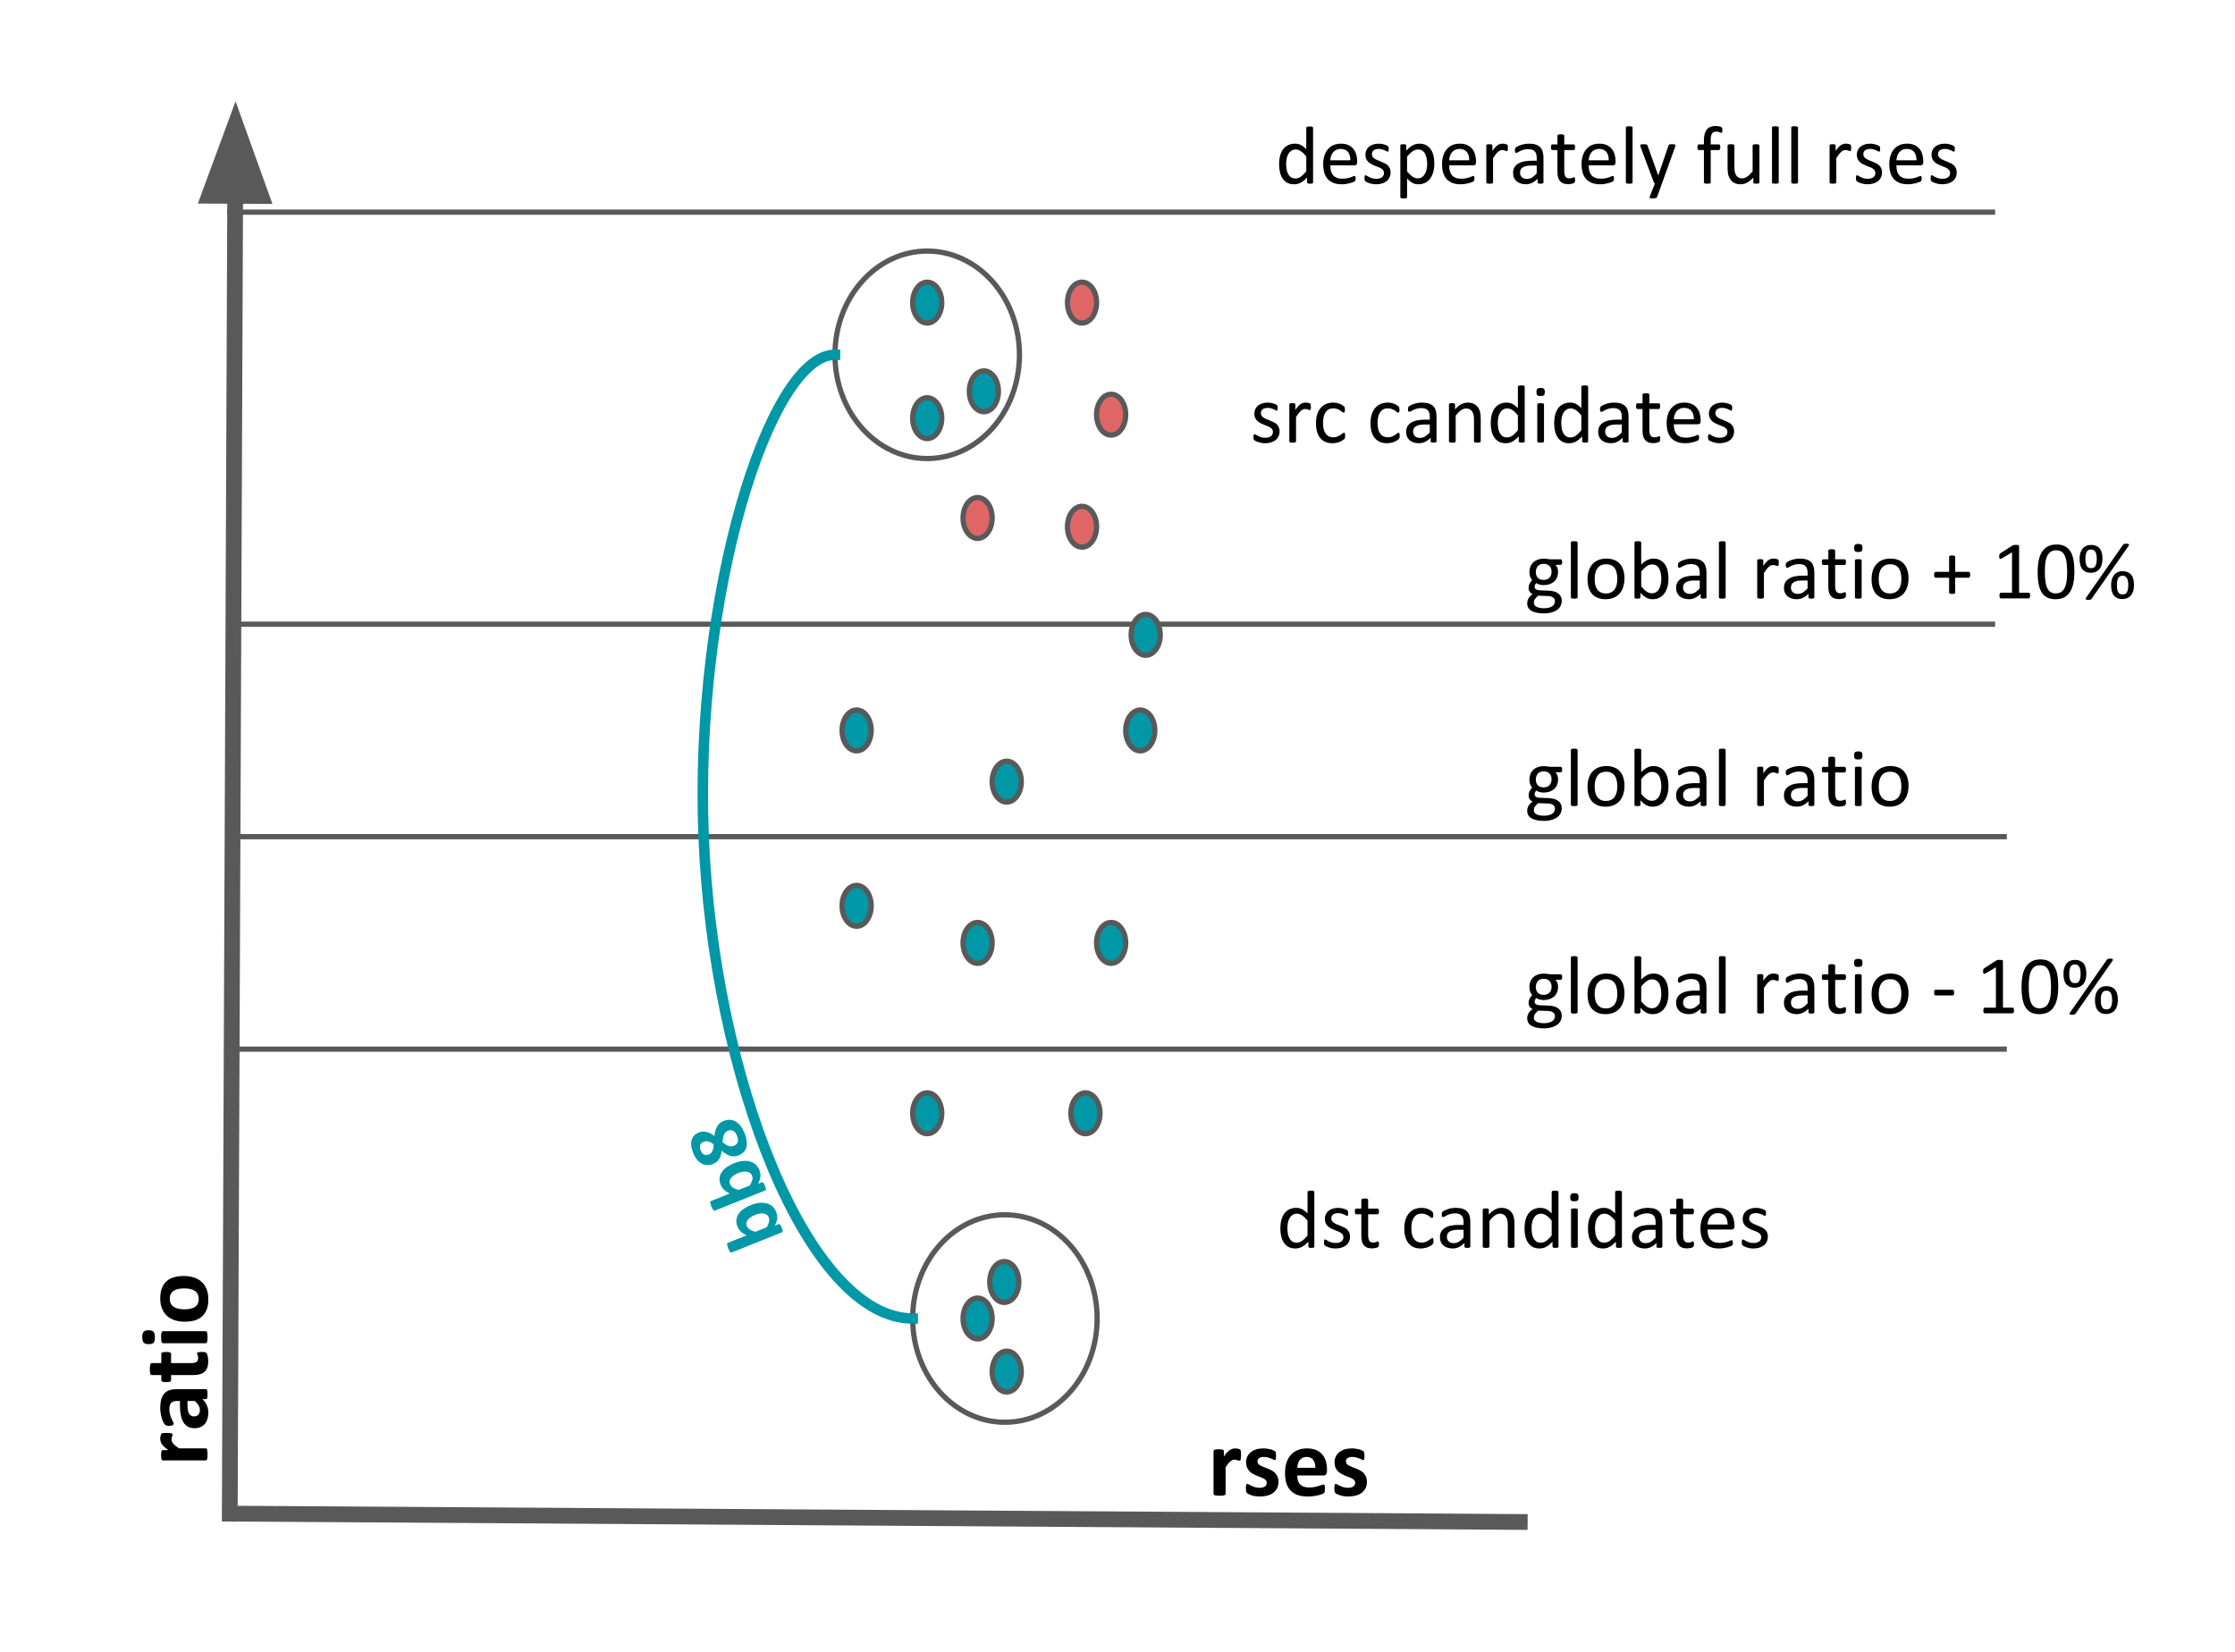 <svg viewBox="0 0 425.454 314.546" fill="none" stroke-linecap="square" stroke-miterlimit="10" xmlns="http://www.w3.org/2000/svg"><clipPath id="a"><path d="M0 0h425.454v314.546H0V0z"/></clipPath><g clip-path="url(#a)"><path d="M0 0h425.454v314.546H0zm43.738 288.165L44.84 19.283"/><path stroke="#595959" stroke-width="3" stroke-linejoin="round" stroke-linecap="butt" d="M43.738 288.165l1.028-250.882"/><path fill="#595959" stroke="#595959" stroke-width="3" stroke-linecap="butt" d="M49.721 37.304l-4.9-13.635-5.01 13.594z" fill-rule="evenodd"/><path d="M12.535 288.165V230.56h42.237v57.606z"/><path fill="#000" d="M31.784 272.79q.328 0 .53.032.204.015.329.046.11.032.156.094.047.063.047.156 0 .079-.031.172-.031.078-.063.203-.03.11-.062.25-.047.125-.047.297 0 .188.078.375.078.188.25.407.156.203.438.421.265.22.671.485h5.063q.094 0 .172.062.062.047.11.188.046.125.062.344.015.218.015.546 0 .344-.015.563-.016.219-.063.36-.047.124-.11.187-.077.047-.171.047h-8.125q-.094 0-.156-.047-.063-.047-.11-.156-.047-.125-.062-.313-.031-.187-.031-.469 0-.297.03-.484.016-.203.063-.297.047-.11.11-.156.062-.047.156-.047h1.016q-.454-.313-.75-.594-.297-.281-.47-.531-.171-.266-.234-.516-.078-.265-.078-.515 0-.125.016-.25.016-.14.047-.282.031-.156.078-.265.031-.11.078-.156.047-.047.11-.063.046-.031.14-.047.094-.015.297-.031.187-.016.516-.016zm7.39-8.334q.125 0 .203.093.063.094.094.297.031.188.031.578 0 .407-.03.594-.032.188-.095.266-.078.078-.203.078h-.64q.53.5.828 1.14.297.641.297 1.422 0 .657-.172 1.203-.157.532-.485.938-.343.39-.828.61-.5.218-1.156.218-.703 0-1.219-.281-.531-.281-.875-.828-.344-.563-.5-1.375-.172-.813-.172-1.907v-.796h-.484q-.39 0-.672.078-.297.078-.484.265-.188.172-.282.469-.093.297-.093.734 0 .579.14 1.032.125.437.282.797.14.343.28.578.126.218.126.375 0 .093-.063.172-.062.078-.187.14-.125.047-.297.078-.172.016-.375.016-.281 0-.438-.047-.171-.047-.296-.172-.141-.125-.297-.437-.172-.328-.297-.75-.14-.438-.219-.938-.094-.5-.094-1.047 0-.953.188-1.625.187-.687.578-1.125.375-.437.984-.64.61-.203 1.453-.203h5.47zm-3.484 2.25v.875q0 .562.094.953.078.39.25.64.156.25.39.36.219.109.531.109.5 0 .797-.312.297-.329.297-.907 0-.484-.25-.89-.25-.407-.719-.828h-1.39zm2.656-9.335q.406 0 .625.047.203.047.297.14.078.078.156.235.063.156.11.375.046.203.078.453.03.25.03.515 0 .688-.17 1.188-.173.5-.532.828-.375.328-.922.484-.547.141-1.281.141h-4.172v.984q0 .172-.203.266-.22.094-.72.094-.265 0-.437-.016-.187-.031-.296-.078-.11-.047-.157-.11-.047-.077-.047-.171v-.969h-1.812q-.094 0-.156-.047-.078-.047-.125-.172-.047-.14-.063-.36-.031-.218-.031-.546 0-.344.031-.562.016-.235.063-.36t.125-.172q.062-.062.156-.062h1.812v-1.766q0-.094.047-.156.047-.078.157-.11.109-.046.296-.062.172-.031.438-.031.5 0 .719.094.203.078.203.25v1.78h3.828q.656 0 1-.202.328-.22.328-.75 0-.188-.031-.328-.031-.141-.078-.25l-.078-.204q-.032-.078-.032-.14 0-.047.032-.094.03-.062.14-.078.094-.031.266-.047.156-.031.406-.031zm.797-3.952q.094 0 .172.062.062.047.11.188.046.125.062.343.015.22.015.547 0 .344-.015.563-.016.219-.063.36-.047.124-.11.187-.077.047-.171.047h-8.11q-.093 0-.156-.047-.062-.063-.11-.188-.062-.14-.077-.36-.031-.218-.031-.562 0-.328.03-.547.016-.218.079-.343.047-.14.11-.188.062-.062.156-.062h8.109zm-10.875-.172q.687 0 .953.281.266.281.266 1.047 0 .766-.25 1.047-.25.265-.922.265-.688 0-.953-.28-.282-.282-.282-1.063 0-.75.266-1.016.266-.281.922-.281zm6.734-10.332q1.032 0 1.89.281.86.266 1.485.828.61.547.953 1.39.329.829.329 1.954 0 1.078-.297 1.89-.297.797-.875 1.329-.578.515-1.407.78-.843.25-1.921.25-1.032 0-1.891-.28-.86-.282-1.469-.829-.625-.562-.953-1.39-.344-.828-.344-1.953 0-1.094.297-1.89.297-.813.875-1.329.563-.531 1.406-.781.844-.25 1.922-.25zm.094 2.36q-.61 0-1.11.093-.5.094-.874.328-.375.219-.578.594-.22.375-.22.953 0 .515.188.906.188.375.547.625.36.234.875.36.5.124 1.14.124.595 0 1.11-.093.5-.11.875-.328.375-.22.578-.594.203-.39.203-.953 0-.532-.187-.907-.188-.39-.531-.625-.36-.25-.86-.359-.515-.125-1.156-.125z"/><path d="M45.96 159.276h335.56"/><path stroke="#595959" stroke-linejoin="round" stroke-linecap="butt" d="M45.96 159.276h335.56"/><path d="M45.96 199.722h335.56"/><path stroke="#595959" stroke-linejoin="round" stroke-linecap="butt" d="M45.96 199.722h335.56"/><path d="M43.738 118.83h335.559"/><path stroke="#595959" stroke-linejoin="round" stroke-linecap="butt" d="M43.738 118.83h335.559"/><path d="M281.297 89.559h139.118v39.496H281.297z"/><path fill="#000" d="M297.375 107.013q0 .265-.078.39-.079.125-.188.125h-1.016q.282.282.391.625.11.329.11.704 0 .609-.204 1.078-.187.468-.562.797-.36.312-.86.484t-1.109.172q-.422 0-.812-.11-.391-.109-.594-.28-.14.14-.235.327-.093.172-.093.407 0 .265.25.453.265.172.687.187l1.828.078q.532.016.97.157.437.125.75.359.327.234.5.594.187.343.187.812 0 .485-.204.922-.203.438-.625.766-.421.328-1.078.515-.64.203-1.515.203-.86 0-1.453-.156-.594-.14-.985-.39-.375-.25-.547-.594-.172-.344-.172-.75 0-.266.063-.516.062-.234.187-.453t.313-.422q.203-.203.453-.39-.39-.204-.578-.5-.172-.297-.172-.641 0-.469.188-.844.203-.375.484-.672-.234-.297-.375-.656-.14-.36-.14-.875 0-.61.202-1.078.204-.484.563-.813.36-.328.86-.5.5-.171 1.093-.171.328 0 .594.03.281.032.531.095h2.125q.125 0 .188.14.078.125.078.39zm-2.016 1.844q0-.72-.406-1.11-.39-.406-1.11-.406-.375 0-.656.125t-.469.344q-.171.218-.265.5-.094.28-.094.593 0 .704.39 1.11.407.39 1.11.39.39 0 .672-.125.281-.125.453-.328.188-.218.281-.5.094-.281.094-.593zm.64 5.578q0-.453-.374-.703-.36-.25-1-.266l-1.813-.063q-.25.204-.422.391-.156.172-.25.328-.093.156-.125.313-.03.156-.03.328 0 .5.515.765.515.266 1.437.266.578 0 .969-.125.406-.11.64-.297.25-.187.344-.437.11-.235.11-.5zm4.313-.72q0 .063-.031.11t-.11.078q-.062.032-.187.047-.125.016-.312.016-.188 0-.313-.016-.125-.015-.203-.047-.078-.03-.11-.078-.015-.047-.015-.11v-10.437q0-.062.016-.109.03-.047.109-.078.078-.031.203-.047t.313-.016q.187 0 .312.016t.188.047q.078.031.109.078t.031.11v10.437zm8.922-3.593q0 .86-.234 1.594-.219.719-.672 1.25-.438.516-1.125.812-.672.297-1.563.297-.859 0-1.515-.265-.64-.266-1.078-.75-.422-.5-.641-1.203-.203-.704-.203-1.594 0-.86.219-1.578.234-.72.671-1.235.454-.531 1.125-.812.672-.297 1.579-.297.859 0 1.5.266.656.25 1.078.75.437.484.64 1.187.22.703.22 1.578zm-1.36.094q0-.578-.109-1.078-.093-.516-.343-.89-.235-.391-.657-.61-.406-.219-1.03-.219-.563 0-.985.203-.407.203-.672.578-.266.36-.39.875-.126.5-.126 1.11 0 .578.094 1.093.11.5.36.875t.656.61q.421.219 1.03.219.563 0 .97-.204.421-.203.687-.562.266-.375.39-.875.126-.516.126-1.125zm9.735-.11q0 .922-.203 1.657-.203.719-.594 1.234-.375.516-.937.797-.563.281-1.297.281-.328 0-.625-.078-.281-.062-.563-.203-.265-.156-.547-.375-.265-.234-.562-.562v.859q0 .062-.031.11-.032.046-.11.077-.062.032-.172.047-.109.016-.265.016-.156 0-.266-.016-.11-.015-.187-.047-.063-.03-.094-.078-.016-.047-.016-.11v-10.437q0-.062.016-.109.031-.047.11-.078.077-.031.202-.047t.313-.016q.187 0 .312.016t.188.047q.078.031.11.078.03.047.03.11v4.218q.313-.328.61-.547.297-.218.578-.343.281-.141.563-.204.28-.062.593-.062.766 0 1.297.312.547.297.89.813.345.5.5 1.187.157.688.157 1.454zm-1.36.157q0-.547-.093-1.047-.078-.516-.281-.906-.203-.391-.547-.625-.328-.235-.828-.235-.25 0-.5.078-.235.063-.485.235-.25.156-.515.422-.266.25-.578.64v2.797q.53.656 1.015 1 .485.328 1.016.328.484 0 .828-.234t.547-.61q.219-.39.312-.874.11-.485.11-.97zm8.594 3.469q0 .093-.062.14-.063.047-.172.063-.11.03-.328.03-.203 0-.328-.03-.11-.016-.172-.063-.047-.047-.047-.14v-.704q-.469.485-1.031.766-.563.281-1.203.281-.547 0-1-.156-.453-.14-.766-.406-.312-.281-.5-.672-.172-.406-.172-.922 0-.594.235-1.031.25-.438.703-.719.453-.297 1.11-.437.655-.141 1.483-.141h.97v-.547q0-.406-.095-.719-.078-.312-.28-.515-.188-.22-.5-.313-.298-.11-.735-.11-.485 0-.86.11t-.671.25q-.282.14-.47.25-.187.11-.28.11-.063 0-.11-.032-.047-.031-.094-.093-.03-.063-.046-.157-.016-.093-.016-.218 0-.188.031-.297.031-.125.125-.22.11-.108.36-.233.265-.141.593-.25.344-.125.735-.188.406-.078.812-.078.766 0 1.297.172.531.172.86.5.328.328.468.828.156.484.156 1.14v4.75zm-1.28-3.22h-1.11q-.531 0-.922.095-.39.093-.656.265-.25.172-.375.422-.11.25-.11.563 0 .546.344.875.344.328.969.328.515 0 .937-.25.438-.266.922-.797v-1.5zm4.929 3.204q0 .062-.031.11-.032.046-.11.077-.062.032-.187.047-.125.016-.313.016-.187 0-.312-.016-.125-.015-.203-.047-.078-.03-.11-.078-.015-.047-.015-.11v-10.437q0-.062.015-.109.032-.047.11-.078t.203-.047q.125-.016.312-.016.188 0 .313.016t.187.047q.078.031.11.078.03.047.03.11v10.437zm10.117-6.563q0 .172-.016.297 0 .11-.03.172-.016.063-.063.11-.032.03-.094.03-.063 0-.156-.03-.078-.047-.203-.079-.11-.03-.25-.062-.141-.031-.297-.031-.203 0-.39.078-.188.078-.392.265-.203.172-.437.47-.219.296-.5.718v4.625q0 .062-.031.11-.032.046-.11.077-.062.032-.187.047-.125.016-.313.016-.187 0-.312-.016-.125-.015-.203-.047-.078-.03-.11-.078-.015-.047-.015-.11v-7.03q0-.063.015-.094.032-.047.094-.078.078-.047.188-.047.109-.016.28-.016.173 0 .282.016.125 0 .188.047.062.031.078.078.031.031.031.094v1.03q.297-.421.547-.687.25-.265.469-.421.234-.157.453-.204.234-.062.453-.062.11 0 .234.016.125 0 .266.03.14.032.25.079.125.031.172.078.047.031.062.078.016.031.016.094.015.047.015.156.016.094.016.281zm6.766 6.579q0 .093-.063.14-.062.047-.172.063-.109.03-.328.03-.203 0-.328-.03-.11-.016-.172-.063-.047-.047-.047-.14v-.704q-.468.485-1.03.766-.563.281-1.204.281-.547 0-1-.156-.453-.14-.766-.406-.312-.281-.5-.672-.172-.406-.172-.922 0-.594.235-1.031.25-.438.703-.719.453-.297 1.11-.437.656-.141 1.484-.141h.968v-.547q0-.406-.093-.719-.078-.312-.282-.515-.187-.22-.5-.313-.296-.11-.734-.11-.484 0-.86.11-.374.11-.671.25-.281.14-.469.25-.187.11-.281.11-.063 0-.11-.032-.046-.031-.093-.093-.032-.063-.047-.157-.016-.093-.016-.218 0-.188.031-.297.032-.125.125-.22.11-.108.36-.233.265-.141.594-.25.343-.125.734-.188.406-.078.812-.078.766 0 1.297.172.532.172.86.5.328.328.468.828.157.484.157 1.14v4.75zm-1.282-3.22h-1.109q-.531 0-.922.095-.39.093-.656.265-.25.172-.375.422-.11.25-.11.563 0 .546.344.875.344.328.97.328.515 0 .937-.25.437-.266.921-.797v-1.5zm7.305 2.688q0 .235-.031.375-.031.125-.094.188-.062.062-.187.125-.125.047-.297.078-.156.047-.344.062-.172.032-.344.032-.547 0-.937-.141-.39-.156-.64-.453-.25-.297-.376-.734-.11-.454-.11-1.063v-4.11h-.984q-.109 0-.187-.124-.063-.125-.063-.407 0-.156.016-.25.016-.109.047-.171.031-.063.078-.094.063-.031.125-.031h.969v-1.672q0-.047.031-.094t.094-.078q.078-.047.203-.063.125-.015.312-.015.204 0 .329.015.125.016.187.063.078.031.11.078.03.047.03.094v1.672h1.798q.062 0 .109.03.047.032.078.095.047.062.063.171.015.094.015.25 0 .282-.078.407-.062.125-.187.125h-1.797v3.922q0 .718.203 1.093.219.375.781.375.172 0 .313-.031.14-.047.25-.078.109-.047.187-.078t.14-.031q.048 0 .079.015.031.016.047.078.03.047.047.14.015.095.015.235zm2.985.516q0 .062-.032.11-.031.046-.11.077-.062.032-.187.047-.125.016-.312.016-.188 0-.313-.016-.125-.015-.203-.047-.078-.03-.11-.078-.015-.047-.015-.11v-7.03q0-.047.016-.094.031-.047.11-.078.077-.031.202-.047t.313-.016q.187 0 .312.016t.188.047q.078.031.11.078.03.047.03.094v7.03zm.156-9.406q0 .453-.172.625-.172.156-.64.156-.454 0-.626-.156-.156-.157-.156-.61 0-.453.172-.61.172-.171.625-.171t.625.172q.172.156.172.594zm8.765 5.812q0 .86-.234 1.594-.219.719-.672 1.25-.437.516-1.125.812-.672.297-1.562.297-.86 0-1.516-.265-.64-.266-1.078-.75-.422-.5-.64-1.203-.204-.704-.204-1.594 0-.86.219-1.578.234-.72.672-1.235.453-.531 1.125-.812.672-.297 1.578-.297.86 0 1.5.266.656.25 1.078.75.438.484.64 1.187.22.703.22 1.578zm-1.359.094q0-.578-.11-1.078-.093-.516-.343-.89-.234-.391-.656-.61-.407-.219-1.032-.219-.562 0-.984.203-.406.203-.672.578-.265.36-.39.875-.125.5-.125 1.11 0 .578.093 1.093.11.5.36.875t.656.61q.422.219 1.031.219.563 0 .969-.204.422-.203.687-.562.266-.375.391-.875.125-.516.125-1.125zm13.102-.797q0 .14-.032.25-.015.11-.062.188-.031.062-.094.093-.047.032-.11.032h-2.562v2.843q0 .063-.031.11-.031.03-.094.062-.062.031-.172.063-.109.015-.28.015-.157 0-.267-.015-.109-.032-.187-.063-.063-.031-.094-.062-.031-.047-.031-.11v-2.843h-2.563q-.062 0-.125-.032-.046-.031-.093-.093-.032-.079-.063-.188-.015-.11-.015-.25t.015-.25q.031-.11.063-.172.047-.078.093-.11.063-.03.125-.03h2.563v-2.844q0-.063.031-.11.031-.046.094-.078.078-.047.187-.062.11-.016.266-.016.172 0 .281.016.11.015.172.062.063.032.094.078.031.047.031.11v2.844h2.578q.063 0 .11.03.047.032.093.11.047.063.063.172.016.11.016.25zm11.414 3.969q0 .14-.032.25-.015.094-.062.156-.031.063-.094.094-.047.031-.094.031h-5.28q-.063 0-.11-.031t-.094-.094q-.031-.062-.062-.156-.016-.11-.016-.25t.016-.235q.03-.109.062-.171.031-.079.078-.11.063-.031.125-.031h2.11v-7.688l-1.954 1.157q-.156.078-.25.093-.078.016-.14-.03-.047-.048-.078-.157-.016-.125-.016-.313 0-.125.016-.218.015-.094.03-.157.032-.062.063-.109.047-.047.125-.094l2.329-1.5q.03-.015.078-.031.047-.016.109-.031.078-.016.172-.016.094-.015.234-.015.188 0 .313.015.125.016.187.047.078.031.094.078.031.031.031.078v8.89h1.828q.063 0 .11.032.062.031.094.11.03.062.046.171.032.094.032.235zm8.422-4.547q0 1.156-.188 2.125-.187.953-.61 1.656-.421.688-1.109 1.078-.687.375-1.703.375-.953 0-1.61-.343-.64-.344-1.046-1-.39-.672-.563-1.625-.171-.97-.171-2.22 0-1.155.187-2.124.188-.969.61-1.656.421-.688 1.109-1.063.687-.39 1.687-.39.969 0 1.61.343.656.344 1.047 1 .406.656.578 1.625.172.969.172 2.219zm-1.375.094q0-.766-.063-1.36-.047-.61-.156-1.062-.11-.469-.281-.797-.157-.328-.391-.547-.234-.219-.547-.312-.297-.094-.672-.094-.656 0-1.078.312-.406.313-.656.86-.235.547-.328 1.28-.078.735-.078 1.579 0 1.125.109 1.922.125.797.375 1.297.266.5.656.734.39.219.953.219.438 0 .766-.14.344-.141.578-.407.234-.266.39-.625.157-.375.25-.812.094-.454.126-.97.047-.515.047-1.077zm6.718-2.578q0 .609-.14 1.109-.125.484-.407.828-.265.344-.687.547-.422.203-.984.203-.563 0-.97-.187-.405-.188-.671-.516-.25-.344-.375-.828-.125-.5-.125-1.125 0-.563.125-1.047.14-.484.406-.828.266-.36.672-.563.422-.203 1-.203.61 0 1.031.219.422.203.672.562.25.344.344.829.11.468.11 1zm-1.093.046q0-.437-.063-.78-.062-.345-.203-.563-.125-.235-.344-.344-.203-.11-.484-.11-.281 0-.485.11-.203.11-.328.328-.125.219-.187.547-.063.312-.063.75 0 .531.063.89.078.36.219.563.14.203.343.297.203.078.469.078.313 0 .516-.11.203-.124.312-.359.125-.234.172-.547.063-.328.063-.75zm7.093 4.954q0 .609-.14 1.109-.125.484-.407.828-.265.344-.687.547-.422.203-.984.203-.563 0-.97-.187-.405-.188-.671-.516-.25-.344-.375-.828-.125-.5-.125-1.125 0-.563.125-1.047.14-.484.406-.828.266-.36.672-.563.422-.203 1-.203.61 0 1.031.219.422.203.672.562.25.344.344.829.11.468.11 1zm-1.093.046q0-.437-.063-.78-.062-.345-.203-.563-.125-.235-.344-.344-.203-.11-.484-.11-.281 0-.485.11-.203.11-.328.328-.125.219-.187.547-.063.312-.063.75 0 .531.063.89.078.36.219.563.14.203.343.297.203.078.469.078.313 0 .516-.11.203-.124.312-.359.125-.234.172-.547.063-.328.063-.75zm-6.97 2.579q-.046.078-.109.109-.046.031-.125.062-.078.032-.187.032-.11.015-.266.015-.172 0-.281-.031-.094-.031-.14-.078-.047-.047-.032-.125.016-.078.078-.172l7.032-10.078q.046-.063.093-.094.063-.047.14-.062.079-.032.188-.047.11-.016.266-.016.172 0 .266.031.109.032.156.094.047.047.031.125 0 .078-.062.156l-7.047 10.079z"/><path d="M281.297 168.551h144.252v39.496H281.297z"/><path fill="#000" d="M297.375 186.005q0 .266-.078.39-.079.126-.188.126h-1.016q.282.28.391.625.11.328.11.703 0 .61-.204 1.078-.187.469-.562.797-.36.312-.86.484t-1.109.172q-.422 0-.812-.11-.391-.109-.594-.28-.14.14-.235.327-.093.172-.093.407 0 .265.25.453.265.172.687.187l1.828.078q.532.016.97.157.437.125.75.36.327.233.5.593.187.344.187.812 0 .485-.204.922-.203.438-.625.766-.421.328-1.078.515-.64.204-1.515.204-.86 0-1.453-.157-.594-.14-.985-.39-.375-.25-.547-.594-.172-.344-.172-.75 0-.266.063-.516.062-.234.187-.453t.313-.422q.203-.203.453-.39-.39-.203-.578-.5-.172-.297-.172-.64 0-.47.188-.845.203-.375.484-.672-.234-.296-.375-.656-.14-.36-.14-.875 0-.61.202-1.078.204-.484.563-.812.36-.329.86-.5.5-.172 1.093-.172.328 0 .594.03.281.032.531.095h2.125q.125 0 .188.14.078.125.078.39zm-2.016 1.844q0-.72-.406-1.11-.39-.406-1.11-.406-.375 0-.656.125t-.469.344q-.171.219-.265.5t-.094.594q0 .703.39 1.109.407.39 1.11.39.39 0 .672-.124.281-.125.453-.329.188-.218.281-.5.094-.28.094-.593zm.64 5.578q0-.453-.374-.703-.36-.25-1-.266l-1.813-.062q-.25.203-.422.39-.156.172-.25.328-.093.157-.125.313-.03.156-.03.328 0 .5.515.766.515.265 1.437.265.578 0 .969-.125.406-.11.64-.297.25-.187.344-.437.11-.235.11-.5zm4.313-.719q0 .063-.031.11-.031.046-.11.078-.062.03-.187.046t-.312.016q-.188 0-.313-.016-.125-.015-.203-.046-.078-.032-.11-.079-.015-.046-.015-.109v-10.437q0-.063.016-.11.03-.047.109-.078.078-.031.203-.047.125-.015.313-.015.187 0 .312.015.125.016.188.047.078.031.109.078t.031.11v10.437zm8.922-3.594q0 .86-.234 1.594-.219.719-.672 1.25-.438.516-1.125.813-.672.296-1.563.296-.859 0-1.515-.265-.64-.266-1.078-.75-.422-.5-.641-1.203-.203-.703-.203-1.594 0-.86.219-1.578.234-.719.671-1.235.454-.53 1.125-.812.672-.297 1.579-.297.859 0 1.5.266.656.25 1.078.75.437.484.64 1.187.22.703.22 1.578zm-1.36.094q0-.578-.109-1.078-.093-.516-.343-.89-.235-.391-.657-.61-.406-.219-1.03-.219-.563 0-.985.203-.407.203-.672.578-.266.36-.39.875-.126.5-.126 1.11 0 .578.094 1.094.11.5.36.875t.656.609q.421.219 1.03.219.563 0 .97-.203.421-.204.687-.563.266-.375.39-.875.126-.516.126-1.125zm9.735-.11q0 .923-.203 1.657-.203.719-.594 1.234-.375.516-.937.797-.563.281-1.297.281-.328 0-.625-.078-.281-.062-.563-.203-.265-.156-.547-.375-.265-.234-.562-.562v.86q0 .062-.031.108-.032.047-.11.079-.062.03-.172.046-.109.016-.265.016-.156 0-.266-.016-.11-.015-.187-.046-.063-.032-.094-.079-.016-.046-.016-.109v-10.437q0-.063.016-.11.031-.047.11-.078.077-.031.202-.047.125-.015.313-.015.187 0 .312.015.125.016.188.047.078.031.11.078.03.047.03.11v4.218q.313-.328.61-.547.297-.218.578-.343.281-.14.563-.203.28-.063.593-.063.766 0 1.297.313.547.296.89.812.345.5.5 1.188.157.687.157 1.453zm-1.36.157q0-.547-.093-1.047-.078-.516-.281-.906t-.547-.625q-.328-.235-.828-.235-.25 0-.5.079-.235.062-.485.234-.25.156-.515.422-.266.25-.578.64v2.797q.53.657 1.015 1 .485.328 1.016.328.484 0 .828-.234t.547-.61q.219-.39.312-.874.11-.485.11-.97zm8.594 3.469q0 .093-.062.14-.063.047-.172.063-.11.031-.328.031-.203 0-.328-.031-.11-.016-.172-.063-.047-.047-.047-.14v-.703q-.469.484-1.031.765-.563.281-1.203.281-.547 0-1-.156-.453-.14-.766-.406-.312-.281-.5-.672-.172-.406-.172-.922 0-.594.235-1.031.25-.438.703-.719.453-.297 1.11-.437.655-.14 1.483-.14h.97v-.548q0-.406-.095-.719-.078-.312-.28-.515-.188-.219-.5-.313-.298-.11-.735-.11-.485 0-.86.11t-.671.25q-.282.14-.47.25-.187.11-.28.11-.063 0-.11-.032-.047-.03-.094-.093-.03-.063-.046-.157-.016-.093-.016-.218 0-.188.031-.297.031-.125.125-.219.11-.11.36-.234.265-.14.593-.25.344-.125.735-.188.406-.078.812-.078.766 0 1.297.172.531.172.86.5.328.328.468.828.156.484.156 1.14v4.75zm-1.28-3.22h-1.11q-.531 0-.922.095-.39.093-.656.265-.25.172-.375.422-.11.25-.11.563 0 .547.344.875.344.328.969.328.515 0 .937-.25.438-.266.922-.797v-1.5zm4.929 3.204q0 .063-.031.11-.032.046-.11.078-.062.03-.187.046t-.313.016q-.187 0-.312-.016-.125-.015-.203-.046-.078-.032-.11-.079-.015-.046-.015-.109v-10.437q0-.063.015-.11.032-.047.11-.078t.203-.047q.125-.015.312-.015.188 0 .313.015.125.016.187.047.078.031.11.078.03.047.03.11v10.437zm10.117-6.562q0 .171-.016.296 0 .11-.03.172-.016.063-.063.11-.032.03-.094.03-.063 0-.156-.03-.078-.047-.203-.078-.11-.032-.25-.063-.141-.031-.297-.031-.203 0-.39.078-.188.078-.392.266-.203.171-.437.468-.219.297-.5.72v4.624q0 .063-.031.11-.032.046-.11.078-.062.03-.187.046t-.313.016q-.187 0-.312-.016-.125-.015-.203-.046-.078-.032-.11-.079-.015-.046-.015-.109v-7.031q0-.063.015-.094.032-.047.094-.078.078-.047.188-.047.109-.016.28-.016.173 0 .282.016.125 0 .188.047.062.031.078.078.031.031.031.094v1.031q.297-.422.547-.687.25-.266.469-.422.234-.157.453-.203.234-.063.453-.063.11 0 .234.016.125 0 .266.03.14.032.25.08.125.03.172.077.047.031.062.078.016.032.016.094.015.047.015.156.016.094.016.282zm6.766 6.578q0 .093-.063.14-.062.047-.172.063-.109.031-.328.031-.203 0-.328-.031-.11-.016-.172-.063-.047-.047-.047-.14v-.703q-.468.484-1.03.765-.563.281-1.204.281-.547 0-1-.156-.453-.14-.766-.406-.312-.281-.5-.672-.172-.406-.172-.922 0-.594.235-1.031.25-.438.703-.719.453-.297 1.11-.437.656-.14 1.484-.14h.968v-.548q0-.406-.093-.719-.078-.312-.282-.515-.187-.219-.5-.313-.296-.11-.734-.11-.484 0-.86.11-.374.11-.671.25-.281.14-.469.25-.187.11-.281.11-.063 0-.11-.032-.046-.03-.093-.093-.032-.063-.047-.157-.016-.093-.016-.218 0-.188.031-.297.032-.125.125-.219.11-.11.36-.234.265-.14.594-.25.343-.125.734-.188.406-.078.812-.078.766 0 1.297.172.532.172.86.5.328.328.468.828.157.484.157 1.14v4.75zm-1.282-3.22h-1.109q-.531 0-.922.095-.39.093-.656.265-.25.172-.375.422-.11.25-.11.563 0 .547.344.875.344.328.97.328.515 0 .937-.25.437-.266.921-.797v-1.5zm7.305 2.688q0 .235-.031.375-.031.125-.094.188-.062.062-.187.125-.125.047-.297.078-.156.047-.344.063-.172.03-.344.03-.547 0-.937-.14-.39-.156-.64-.453-.25-.297-.376-.734-.11-.453-.11-1.063v-4.11h-.984q-.109 0-.187-.124-.063-.125-.063-.406 0-.157.016-.25.016-.11.047-.172.031-.063.078-.094.063-.031.125-.031h.969v-1.672q0-.047.031-.094t.094-.078q.078-.047.203-.063.125-.015.312-.015.204 0 .329.015.125.016.187.063.078.031.11.078.03.047.03.094v1.672h1.798q.062 0 .109.03.047.032.078.095.047.062.063.172.015.093.015.25 0 .28-.078.406-.062.125-.187.125h-1.797v3.922q0 .718.203 1.093.219.375.781.375.172 0 .313-.03.14-.048.25-.079.109-.047.187-.078t.14-.031q.048 0 .079.015.031.016.047.078.03.047.047.141.015.094.015.234zm2.985.516q0 .063-.032.11-.031.046-.11.078-.062.03-.187.046t-.312.016q-.188 0-.313-.016-.125-.015-.203-.046-.078-.032-.11-.079-.015-.046-.015-.109v-7.031q0-.047.016-.094.031-.047.11-.078.077-.031.202-.047t.313-.016q.187 0 .312.016t.188.047q.078.031.11.078.03.047.03.094v7.031zm.156-9.406q0 .453-.172.625-.172.156-.64.156-.454 0-.626-.156-.156-.156-.156-.61 0-.453.172-.609.172-.172.625-.172t.625.172q.172.156.172.594zm8.765 5.812q0 .86-.234 1.594-.219.719-.672 1.25-.437.516-1.125.813-.672.296-1.562.296-.86 0-1.516-.265-.64-.266-1.078-.75-.422-.5-.64-1.203-.204-.703-.204-1.594 0-.86.219-1.578.234-.719.672-1.235.453-.53 1.125-.812.672-.297 1.578-.297.86 0 1.5.266.656.25 1.078.75.438.484.64 1.187.22.703.22 1.578zm-1.359.094q0-.578-.11-1.078-.093-.516-.343-.89-.234-.391-.656-.61-.407-.219-1.032-.219-.562 0-.984.203-.406.203-.672.578-.265.36-.39.875-.125.5-.125 1.11 0 .578.093 1.094.11.5.36.875t.656.609q.422.219 1.031.219.563 0 .969-.203.422-.204.687-.563.266-.375.391-.875.125-.516.125-1.125zm10.04-.25q0 .313-.079.438-.063.109-.188.109h-3.265q-.14 0-.219-.125-.062-.125-.062-.422t.062-.406q.078-.125.219-.125h3.265q.063 0 .11.031.047.016.078.094.047.062.062.172.016.093.016.234zm11.405 3.422q0 .14-.03.25-.017.094-.063.156-.032.063-.094.094-.047.031-.094.031h-5.281q-.063 0-.11-.031-.046-.031-.093-.094-.032-.062-.063-.156-.015-.11-.015-.25t.015-.234q.031-.11.063-.172.031-.078.078-.11.062-.03.125-.03h2.11v-7.688l-1.954 1.156q-.156.078-.25.094-.078.015-.14-.032-.047-.047-.079-.156-.015-.125-.015-.312 0-.125.015-.22.016-.093.032-.155.03-.063.062-.11.047-.047.125-.094l2.328-1.5q.031-.015.078-.03.047-.016.11-.032.078-.016.172-.016.093-.015.234-.015.187 0 .312.015.125.016.188.047.078.031.094.078.031.032.031.078v8.891h1.828q.063 0 .11.031.062.032.093.11.031.062.047.172.031.093.031.234zm8.422-4.547q0 1.156-.187 2.125-.188.953-.61 1.656-.422.688-1.109 1.078-.688.375-1.703.375-.953 0-1.61-.343-.64-.344-1.046-1-.391-.672-.563-1.625-.172-.97-.172-2.22 0-1.155.188-2.124.187-.969.61-1.656.421-.688 1.108-1.063.688-.39 1.688-.39.969 0 1.61.343.656.344 1.046 1 .406.657.578 1.625.172.97.172 2.22zm-1.375.094q0-.766-.062-1.36-.047-.609-.157-1.062-.109-.469-.28-.797-.157-.328-.391-.547-.235-.219-.547-.312-.297-.094-.672-.094-.656 0-1.078.312-.407.313-.657.86-.234.547-.328 1.281-.078.734-.078 1.578 0 1.125.11 1.922.125.797.375 1.297.265.5.656.734.39.22.953.22.437 0 .766-.142.343-.14.578-.406.234-.265.39-.625.157-.375.25-.812.094-.453.125-.97.047-.515.047-1.077zm6.719-2.578q0 .61-.14 1.11-.126.483-.407.827-.266.344-.687.547-.422.203-.985.203-.562 0-.969-.187-.406-.188-.671-.516-.25-.344-.375-.828-.125-.5-.125-1.125 0-.563.125-1.047.14-.484.406-.828.265-.36.672-.563.422-.203 1-.203.61 0 1.031.22.422.202.672.562.25.343.344.828.109.468.109 1zm-1.094.047q0-.438-.062-.782-.063-.343-.203-.562-.125-.235-.344-.344-.203-.11-.485-.11-.28 0-.484.11-.203.11-.328.328-.125.219-.188.547-.062.313-.062.75 0 .531.062.89.079.36.22.563.14.203.343.297.203.078.469.078.312 0 .515-.11.203-.124.313-.359.125-.234.172-.546.062-.329.062-.75zm7.094 4.953q0 .61-.14 1.11-.126.483-.407.827-.266.344-.687.547-.422.203-.985.203-.562 0-.969-.187-.406-.188-.671-.516-.25-.344-.375-.828-.125-.5-.125-1.125 0-.563.125-1.047.14-.484.406-.828.265-.36.672-.563.422-.203 1-.203.61 0 1.031.22.422.202.672.562.25.343.344.828.109.468.109 1zm-1.094.047q0-.438-.062-.782-.063-.343-.203-.562-.125-.235-.344-.344-.203-.11-.485-.11-.28 0-.484.11-.203.11-.328.328-.125.219-.188.547-.062.313-.062.75 0 .531.062.89.079.36.22.563.14.203.343.297.203.078.469.078.312 0 .515-.11.203-.124.313-.359.125-.234.172-.546.062-.329.062-.75zm-6.969 2.578q-.046.078-.109.11-.047.03-.125.062-.078.03-.187.03-.11.016-.266.016-.172 0-.281-.03-.094-.032-.14-.079-.048-.047-.032-.125.015-.078.078-.172l7.031-10.078q.047-.062.094-.094.062-.047.14-.062.079-.031.188-.047.11-.016.266-.016.172 0 .265.032.11.03.157.093.046.047.03.125 0 .078-.062.157l-7.047 10.078z"/><path d="M281.297 129.055h108.881v39.496H281.297z"/><path fill="#000" d="M297.375 146.509q0 .265-.078.39-.079.125-.188.125h-1.016q.282.282.391.625.11.329.11.704 0 .609-.204 1.078-.187.468-.562.797-.36.312-.86.484t-1.109.172q-.422 0-.812-.11-.391-.109-.594-.28-.14.14-.235.327-.093.172-.093.407 0 .265.25.453.265.172.687.187l1.828.078q.532.016.97.157.437.125.75.359.327.234.5.594.187.343.187.812 0 .485-.204.922-.203.438-.625.766-.421.328-1.078.515-.64.203-1.515.203-.86 0-1.453-.156-.594-.14-.985-.39-.375-.25-.547-.594-.172-.344-.172-.75 0-.266.063-.516.062-.234.187-.453t.313-.422q.203-.203.453-.39-.39-.204-.578-.5-.172-.297-.172-.641 0-.469.188-.844.203-.375.484-.672-.234-.297-.375-.656-.14-.36-.14-.875 0-.61.202-1.078.204-.484.563-.813.36-.328.86-.5.5-.171 1.093-.171.328 0 .594.03.281.032.531.095h2.125q.125 0 .188.14.078.125.078.39zm-2.016 1.844q0-.72-.406-1.11-.39-.406-1.11-.406-.375 0-.656.125t-.469.344q-.171.218-.265.5-.094.281-.094.593 0 .704.39 1.11.407.39 1.11.39.39 0 .672-.125.281-.125.453-.328.188-.218.281-.5.094-.28.094-.593zm.64 5.578q0-.453-.374-.703-.36-.25-1-.266l-1.813-.063q-.25.204-.422.391-.156.172-.25.328-.093.156-.125.313-.03.156-.03.328 0 .5.515.765.515.266 1.437.266.578 0 .969-.125.406-.11.64-.297.25-.187.344-.437.11-.235.11-.5zm4.313-.719q0 .062-.031.11-.031.046-.11.077-.062.032-.187.047-.125.016-.312.016-.188 0-.313-.016-.125-.015-.203-.047-.078-.03-.11-.078-.015-.047-.015-.109v-10.438q0-.062.016-.109.03-.047.109-.078.078-.031.203-.047t.313-.016q.187 0 .312.016t.188.047q.078.031.109.078t.031.11v10.437zm8.922-3.594q0 .86-.234 1.594-.219.719-.672 1.25-.438.516-1.125.812-.672.297-1.563.297-.859 0-1.515-.265-.64-.266-1.078-.75-.422-.5-.641-1.203-.203-.704-.203-1.594 0-.86.219-1.578.234-.719.671-1.235.454-.53 1.125-.812.672-.297 1.579-.297.859 0 1.5.266.656.25 1.078.75.437.484.64 1.187.22.703.22 1.578zm-1.36.094q0-.578-.109-1.078-.093-.516-.343-.89-.235-.391-.657-.61-.406-.219-1.03-.219-.563 0-.985.203-.407.203-.672.578-.266.36-.39.875-.126.5-.126 1.11 0 .578.094 1.093.11.5.36.875t.656.61q.421.219 1.03.219.563 0 .97-.204.421-.203.687-.562.266-.375.39-.875.126-.516.126-1.125zm9.735-.11q0 .922-.203 1.657-.203.719-.594 1.234-.375.516-.937.797-.563.281-1.297.281-.328 0-.625-.078-.281-.062-.563-.203-.265-.156-.547-.375-.265-.234-.562-.562v.859q0 .062-.031.11-.032.046-.11.077-.062.032-.172.047-.109.016-.265.016-.156 0-.266-.016-.11-.015-.187-.047-.063-.03-.094-.078-.016-.047-.016-.109v-10.438q0-.062.016-.109.031-.047.11-.078.077-.031.202-.047t.313-.016q.187 0 .312.016t.188.047q.078.031.11.078.03.047.03.11v4.218q.313-.328.61-.547.297-.218.578-.343.281-.141.563-.204.28-.062.593-.062.766 0 1.297.312.547.297.89.813.345.5.5 1.187.157.688.157 1.454zm-1.36.157q0-.547-.093-1.047-.078-.516-.281-.906t-.547-.625q-.328-.235-.828-.235-.25 0-.5.078-.235.063-.485.235-.25.156-.515.422-.266.25-.578.64v2.797q.53.656 1.015 1 .485.328 1.016.328.484 0 .828-.234t.547-.61q.219-.39.312-.874.11-.485.11-.97zm8.594 3.469q0 .093-.062.14-.063.047-.172.063-.11.031-.328.031-.203 0-.328-.031-.11-.016-.172-.063-.047-.047-.047-.14v-.704q-.469.485-1.031.766-.563.281-1.203.281-.547 0-1-.156-.453-.14-.766-.406-.312-.281-.5-.672-.172-.406-.172-.922 0-.594.235-1.031.25-.438.703-.719.453-.297 1.11-.437.655-.141 1.483-.141h.97v-.547q0-.406-.095-.719-.078-.312-.28-.515-.188-.219-.5-.313-.298-.11-.735-.11-.485 0-.86.11t-.671.25q-.282.14-.47.25-.187.11-.28.11-.063 0-.11-.032-.047-.03-.094-.093-.03-.063-.046-.157-.016-.093-.016-.218 0-.188.031-.297.031-.125.125-.219.11-.11.36-.234.265-.141.593-.25.344-.125.735-.188.406-.078.812-.078.766 0 1.297.172.531.172.86.5.328.328.468.828.156.484.156 1.14v4.75zm-1.28-3.22h-1.11q-.531 0-.922.095-.39.093-.656.265-.25.172-.375.422-.11.25-.11.563 0 .546.344.875.344.328.969.328.515 0 .937-.25.438-.266.922-.797v-1.5zm4.929 3.204q0 .062-.031.11-.032.046-.11.077-.062.032-.187.047-.125.016-.313.016-.187 0-.312-.016-.125-.015-.203-.047-.078-.03-.11-.078-.015-.047-.015-.109v-10.438q0-.062.015-.109.032-.047.11-.078t.203-.047q.125-.016.312-.016.188 0 .313.016t.187.047q.078.031.11.078.03.047.03.11v10.437zm10.117-6.563q0 .172-.016.297 0 .11-.03.172-.016.063-.063.11-.032.03-.094.03-.063 0-.156-.03-.078-.047-.203-.079-.11-.03-.25-.062-.141-.031-.297-.031-.203 0-.39.078-.188.078-.392.265-.203.172-.437.47-.219.296-.5.718v4.625q0 .062-.031.11-.032.046-.11.077-.062.032-.187.047-.125.016-.313.016-.187 0-.312-.016-.125-.015-.203-.047-.078-.03-.11-.078-.015-.047-.015-.109v-7.031q0-.063.015-.094.032-.047.094-.078.078-.047.188-.047.109-.016.28-.016.173 0 .282.016.125 0 .188.047.062.031.078.078.031.031.031.094v1.031q.297-.422.547-.688.25-.265.469-.421.234-.157.453-.204.234-.062.453-.062.11 0 .234.016.125 0 .266.03.14.032.25.079.125.031.172.078.047.031.062.078.016.031.016.094.015.047.015.156.016.094.016.281zm6.766 6.579q0 .093-.063.14-.062.047-.172.063-.109.031-.328.031-.203 0-.328-.031-.11-.016-.172-.063-.047-.047-.047-.14v-.704q-.468.485-1.03.766-.563.281-1.204.281-.547 0-1-.156-.453-.14-.766-.406-.312-.281-.5-.672-.172-.406-.172-.922 0-.594.235-1.031.25-.438.703-.719.453-.297 1.11-.437.656-.141 1.484-.141h.968v-.547q0-.406-.093-.719-.078-.312-.282-.515-.187-.219-.5-.313-.296-.11-.734-.11-.484 0-.86.11-.374.11-.671.25-.281.14-.469.25-.187.11-.281.11-.063 0-.11-.032-.046-.03-.093-.093-.032-.063-.047-.157-.016-.093-.016-.218 0-.188.031-.297.032-.125.125-.219.11-.11.36-.234.265-.141.594-.25.343-.125.734-.188.406-.078.812-.078.766 0 1.297.172.532.172.86.5.328.328.468.828.157.484.157 1.14v4.75zm-1.282-3.22h-1.109q-.531 0-.922.095-.39.093-.656.265-.25.172-.375.422-.11.25-.11.563 0 .546.344.875.344.328.97.328.515 0 .937-.25.437-.266.921-.797v-1.5zm7.305 2.688q0 .235-.031.375-.031.125-.094.188-.062.062-.187.125-.125.047-.297.078-.156.047-.344.062-.172.032-.344.032-.547 0-.937-.14-.39-.157-.64-.454-.25-.297-.376-.734-.11-.454-.11-1.063v-4.11h-.984q-.109 0-.187-.124-.063-.125-.063-.407 0-.156.016-.25.016-.109.047-.171.031-.063.078-.094.063-.031.125-.031h.969v-1.672q0-.047.031-.094t.094-.078q.078-.047.203-.063.125-.015.312-.015.204 0 .329.015.125.016.187.063.078.031.11.078.03.047.03.094v1.672h1.798q.062 0 .109.03.047.032.078.095.047.062.063.171.015.094.015.25 0 .282-.078.407-.062.125-.187.125h-1.797v3.922q0 .718.203 1.093.219.375.781.375.172 0 .313-.03.14-.048.25-.079.109-.047.187-.078t.14-.031q.048 0 .079.015.031.016.047.078.03.047.047.141.015.094.015.234zm2.985.516q0 .062-.032.11-.031.046-.11.077-.062.032-.187.047-.125.016-.312.016-.188 0-.313-.016-.125-.015-.203-.047-.078-.03-.11-.078-.015-.047-.015-.109v-7.031q0-.047.016-.094.031-.047.11-.078.077-.031.202-.047t.313-.016q.187 0 .312.016t.188.047q.078.031.11.078.03.047.03.094v7.031zm.156-9.406q0 .453-.172.625-.172.156-.64.156-.454 0-.626-.156-.156-.157-.156-.61 0-.453.172-.609.172-.172.625-.172t.625.172q.172.156.172.594zm8.765 5.812q0 .86-.234 1.594-.219.719-.672 1.25-.437.516-1.125.812-.672.297-1.562.297-.86 0-1.516-.265-.64-.266-1.078-.75-.422-.5-.64-1.203-.204-.704-.204-1.594 0-.86.219-1.578.234-.719.672-1.235.453-.53 1.125-.812.672-.297 1.578-.297.86 0 1.5.266.656.25 1.078.75.438.484.64 1.187.22.703.22 1.578zm-1.359.094q0-.578-.11-1.078-.093-.516-.343-.89-.234-.391-.656-.61-.407-.219-1.032-.219-.562 0-.984.203-.406.203-.672.578-.265.36-.39.875-.125.5-.125 1.11 0 .578.093 1.093.11.5.36.875t.656.61q.422.219 1.031.219.563 0 .969-.204.422-.203.687-.562.266-.375.391-.875.125-.516.125-1.125z"/><path fill="#0097a7" d="M160.297 172.44c0-2.147 1.24-3.889 2.771-3.889.735 0 1.44.41 1.96 1.14.52.729.812 1.718.812 2.75 0 2.148-1.241 3.89-2.772 3.89-1.53 0-2.771-1.742-2.771-3.89z" fill-rule="evenodd"/><path stroke="#595959" stroke-linejoin="round" stroke-linecap="butt" d="M160.297 172.44h0c0-2.147 1.24-3.889 2.771-3.889h0c.735 0 1.44.41 1.96 1.14.52.729.812 1.718.812 2.75h0c0 2.148-1.241 3.89-2.772 3.89h0c-1.53 0-2.771-1.742-2.771-3.89z"/><path fill="#0097a7" d="M188.869 148.803c0-2.148 1.24-3.89 2.771-3.89.736 0 1.44.41 1.96 1.14s.812 1.719.812 2.75c0 2.148-1.24 3.89-2.772 3.89-1.53 0-2.771-1.742-2.771-3.89z" fill-rule="evenodd"/><path stroke="#595959" stroke-linejoin="round" stroke-linecap="butt" d="M188.869 148.803h0c0-2.148 1.24-3.89 2.771-3.89h0c.736 0 1.44.41 1.96 1.14s.812 1.719.812 2.75h0c0 2.148-1.24 3.89-2.772 3.89h0c-1.53 0-2.771-1.742-2.771-3.89z"/><path fill="#0097a7" d="M208.745 179.499c0-2.149 1.241-3.89 2.772-3.89.735 0 1.44.41 1.96 1.14.52.729.812 1.718.812 2.75 0 2.148-1.241 3.89-2.772 3.89-1.53 0-2.772-1.742-2.772-3.89z" fill-rule="evenodd"/><path stroke="#595959" stroke-linejoin="round" stroke-linecap="butt" d="M208.745 179.499h0c0-2.149 1.241-3.89 2.772-3.89h0c.735 0 1.44.41 1.96 1.14.52.729.812 1.718.812 2.75h0c0 2.148-1.241 3.89-2.772 3.89h0c-1.53 0-2.772-1.742-2.772-3.89z"/><path fill="#0097a7" d="M183.325 179.499c0-2.149 1.241-3.89 2.772-3.89.735 0 1.44.41 1.96 1.14.52.729.812 1.718.812 2.75 0 2.148-1.241 3.89-2.772 3.89-1.53 0-2.772-1.742-2.772-3.89z" fill-rule="evenodd"/><path stroke="#595959" stroke-linejoin="round" stroke-linecap="butt" d="M183.325 179.499h0c0-2.149 1.241-3.89 2.772-3.89h0c.735 0 1.44.41 1.96 1.14.52.729.812 1.718.812 2.75h0c0 2.148-1.241 3.89-2.772 3.89h0c-1.53 0-2.772-1.742-2.772-3.89z"/><path fill="#0097a7" d="M214.289 139.052c0-2.148 1.24-3.89 2.771-3.89.735 0 1.44.41 1.96 1.14s.812 1.719.812 2.75c0 2.149-1.24 3.89-2.772 3.89-1.53 0-2.771-1.741-2.771-3.89z" fill-rule="evenodd"/><path stroke="#595959" stroke-linejoin="round" stroke-linecap="butt" d="M214.289 139.052h0c0-2.148 1.24-3.89 2.771-3.89h0c.735 0 1.44.41 1.96 1.14s.812 1.719.812 2.75h0c0 2.149-1.24 3.89-2.772 3.89h0c-1.53 0-2.771-1.741-2.771-3.89z"/><path fill="#0097a7" d="M160.297 139.052c0-2.148 1.24-3.89 2.771-3.89.735 0 1.44.41 1.96 1.14s.812 1.719.812 2.75c0 2.149-1.241 3.89-2.772 3.89-1.53 0-2.771-1.741-2.771-3.89z" fill-rule="evenodd"/><path stroke="#595959" stroke-linejoin="round" stroke-linecap="butt" d="M160.297 139.052h0c0-2.148 1.24-3.89 2.771-3.89h0c.735 0 1.44.41 1.96 1.14s.812 1.719.812 2.75h0c0 2.149-1.241 3.89-2.772 3.89h0c-1.53 0-2.771-1.741-2.771-3.89z"/><path fill="#e06666" d="M203.202 100.274c0-2.148 1.241-3.89 2.772-3.89.735 0 1.44.41 1.96 1.14s.811 1.719.811 2.75c0 2.149-1.24 3.89-2.771 3.89s-2.772-1.741-2.772-3.89z" fill-rule="evenodd"/><path stroke="#595959" stroke-linejoin="round" stroke-linecap="butt" d="M203.202 100.274h0c0-2.148 1.241-3.89 2.772-3.89h0c.735 0 1.44.41 1.96 1.14s.811 1.719.811 2.75h0c0 2.149-1.24 3.89-2.771 3.89h0c-1.531 0-2.772-1.741-2.772-3.89z"/><path fill="#0097a7" d="M173.732 79.608c0-2.149 1.241-3.89 2.772-3.89.735 0 1.44.41 1.96 1.14.52.729.812 1.718.812 2.75 0 2.148-1.241 3.89-2.772 3.89-1.53 0-2.772-1.742-2.772-3.89z" fill-rule="evenodd"/><path stroke="#595959" stroke-linejoin="round" stroke-linecap="butt" d="M173.732 79.608h0c0-2.149 1.241-3.89 2.772-3.89h0c.735 0 1.44.41 1.96 1.14.52.729.812 1.718.812 2.75h0c0 2.148-1.241 3.89-2.772 3.89h0c-1.53 0-2.772-1.742-2.772-3.89z"/><path fill="#e06666" d="M208.745 78.941c0-2.148 1.241-3.89 2.772-3.89.735 0 1.44.41 1.96 1.14.52.729.812 1.718.812 2.75 0 2.148-1.241 3.89-2.772 3.89-1.53 0-2.772-1.742-2.772-3.89z" fill-rule="evenodd"/><path stroke="#595959" stroke-linejoin="round" stroke-linecap="butt" d="M208.745 78.941h0c0-2.148 1.241-3.89 2.772-3.89h0c.735 0 1.44.41 1.96 1.14.52.729.812 1.718.812 2.75h0c0 2.148-1.241 3.89-2.772 3.89h0c-1.53 0-2.772-1.742-2.772-3.89z"/><path fill="#0097a7" d="M183.325 251.008c0-2.148 1.241-3.89 2.772-3.89.735 0 1.44.41 1.96 1.14.52.729.812 1.718.812 2.75 0 2.148-1.241 3.89-2.772 3.89-1.53 0-2.772-1.742-2.772-3.89z" fill-rule="evenodd"/><path stroke="#595959" stroke-linejoin="round" stroke-linecap="butt" d="M183.325 251.008h0c0-2.148 1.241-3.89 2.772-3.89h0c.735 0 1.44.41 1.96 1.14.52.729.812 1.718.812 2.75h0c0 2.148-1.241 3.89-2.772 3.89h0c-1.53 0-2.772-1.742-2.772-3.89z"/><path fill="#e06666" d="M183.325 98.606c0-2.148 1.241-3.89 2.772-3.89.735 0 1.44.41 1.96 1.14s.812 1.719.812 2.75c0 2.149-1.241 3.89-2.772 3.89-1.53 0-2.772-1.741-2.772-3.89z" fill-rule="evenodd"/><path stroke="#595959" stroke-linejoin="round" stroke-linecap="butt" d="M183.325 98.606h0c0-2.148 1.241-3.89 2.772-3.89h0c.735 0 1.44.41 1.96 1.14s.812 1.719.812 2.75h0c0 2.149-1.241 3.89-2.772 3.89h0c-1.53 0-2.772-1.741-2.772-3.89z"/><path fill="#0097a7" d="M173.732 211.937c0-2.148 1.241-3.89 2.772-3.89.735 0 1.44.41 1.96 1.14.52.729.812 1.718.812 2.75 0 2.148-1.241 3.89-2.772 3.89-1.53 0-2.772-1.742-2.772-3.89z" fill-rule="evenodd"/><path stroke="#595959" stroke-linejoin="round" stroke-linecap="butt" d="M173.732 211.937h0c0-2.148 1.241-3.89 2.772-3.89h0c.735 0 1.44.41 1.96 1.14.52.729.812 1.718.812 2.75h0c0 2.148-1.241 3.89-2.772 3.89h0c-1.53 0-2.772-1.742-2.772-3.89z"/><path fill="#0097a7" d="M188.404 244.058c0-2.149 1.241-3.89 2.772-3.89.735 0 1.44.41 1.96 1.14.52.729.812 1.718.812 2.75 0 2.148-1.241 3.89-2.772 3.89-1.53 0-2.772-1.742-2.772-3.89z" fill-rule="evenodd"/><path stroke="#595959" stroke-linejoin="round" stroke-linecap="butt" d="M188.404 244.058h0c0-2.149 1.241-3.89 2.772-3.89h0c.735 0 1.44.41 1.96 1.14.52.729.812 1.718.812 2.75h0c0 2.148-1.241 3.89-2.772 3.89h0c-1.53 0-2.772-1.742-2.772-3.89z"/><path fill="#0097a7" d="M203.856 211.937c0-2.148 1.24-3.89 2.771-3.89.735 0 1.44.41 1.96 1.14.52.729.812 1.718.812 2.75 0 2.148-1.241 3.89-2.772 3.89-1.53 0-2.771-1.742-2.771-3.89z" fill-rule="evenodd"/><path stroke="#595959" stroke-linejoin="round" stroke-linecap="butt" d="M203.856 211.937h0c0-2.148 1.24-3.89 2.771-3.89h0c.735 0 1.44.41 1.96 1.14.52.729.812 1.718.812 2.75h0c0 2.148-1.241 3.89-2.772 3.89h0c-1.53 0-2.771-1.742-2.771-3.89z"/><path fill="#0097a7" d="M188.869 261.11c0-2.148 1.24-3.89 2.771-3.89.736 0 1.44.41 1.96 1.14s.812 1.719.812 2.75c0 2.148-1.24 3.89-2.772 3.89-1.53 0-2.771-1.742-2.771-3.89z" fill-rule="evenodd"/><path stroke="#595959" stroke-linejoin="round" stroke-linecap="butt" d="M188.869 261.11h0c0-2.148 1.24-3.89 2.771-3.89h0c.736 0 1.44.41 1.96 1.14s.812 1.719.812 2.75h0c0 2.148-1.24 3.89-2.772 3.89h0c-1.53 0-2.771-1.742-2.771-3.89z"/><path fill="#0097a7" d="M184.521 74.493c0-2.148 1.24-3.89 2.772-3.89.735 0 1.44.41 1.96 1.14s.811 1.719.811 2.75c0 2.149-1.24 3.89-2.771 3.89s-2.772-1.741-2.772-3.89z" fill-rule="evenodd"/><path stroke="#595959" stroke-linejoin="round" stroke-linecap="butt" d="M184.521 74.493h0c0-2.148 1.24-3.89 2.772-3.89h0c.735 0 1.44.41 1.96 1.14s.811 1.719.811 2.75h0c0 2.149-1.24 3.89-2.771 3.89h0c-1.531 0-2.772-1.741-2.772-3.89z"/><path fill="#0097a7" d="M215.325 120.856c0-2.149 1.241-3.89 2.772-3.89.735 0 1.44.41 1.96 1.14.52.729.812 1.718.812 2.75 0 2.148-1.241 3.89-2.772 3.89-1.53 0-2.772-1.742-2.772-3.89z" fill-rule="evenodd"/><path stroke="#595959" stroke-linejoin="round" stroke-linecap="butt" d="M215.325 120.856h0c0-2.149 1.241-3.89 2.772-3.89h0c.735 0 1.44.41 1.96 1.14.52.729.812 1.718.812 2.75h0c0 2.148-1.241 3.89-2.772 3.89h0c-1.53 0-2.772-1.742-2.772-3.89z"/><path fill="#0097a7" d="M173.732 57.606c0-2.148 1.241-3.89 2.772-3.89.735 0 1.44.41 1.96 1.14s.812 1.719.812 2.75c0 2.149-1.241 3.89-2.772 3.89-1.53 0-2.772-1.741-2.772-3.89z" fill-rule="evenodd"/><path stroke="#595959" stroke-linejoin="round" stroke-linecap="butt" d="M173.732 57.606h0c0-2.148 1.241-3.89 2.772-3.89h0c.735 0 1.44.41 1.96 1.14s.812 1.719.812 2.75h0c0 2.149-1.241 3.89-2.772 3.89h0c-1.53 0-2.772-1.741-2.772-3.89z"/><path fill="#e06666" d="M203.202 57.606c0-2.148 1.241-3.89 2.772-3.89.735 0 1.44.41 1.96 1.14s.811 1.719.811 2.75c0 2.149-1.24 3.89-2.771 3.89s-2.772-1.741-2.772-3.89z" fill-rule="evenodd"/><path stroke="#595959" stroke-linejoin="round" stroke-linecap="butt" d="M203.202 57.606h0c0-2.148 1.241-3.89 2.772-3.89h0c.735 0 1.44.41 1.96 1.14s.811 1.719.811 2.75h0c0 2.149-1.24 3.89-2.771 3.89h0c-1.531 0-2.772-1.741-2.772-3.89z"/><path d="M43.738 40.386h335.559"/><path stroke="#595959" stroke-linejoin="round" stroke-linecap="butt" d="M43.738 40.386h335.559"/><path d="M233.74 10.567h156.441v39.496h-156.44z"/><path fill="#000" d="M249.959 34.724q0 .062-.031.11-.016.046-.094.077-.063.032-.172.047-.11.016-.266.016-.156 0-.265-.016-.11-.015-.188-.047-.062-.03-.093-.078-.032-.047-.032-.11v-.921q-.562.594-1.156.937-.594.344-1.312.344-.766 0-1.313-.297-.547-.312-.89-.828-.344-.515-.5-1.203-.157-.687-.157-1.453 0-.906.188-1.64.203-.735.578-1.25.39-.516.953-.782.578-.281 1.312-.281.625 0 1.125.265.516.266 1.016.797v-4.093q0-.047.031-.094.032-.063.11-.078.078-.032.187-.047.125-.031.313-.031.203 0 .328.03.125.016.187.048.078.015.11.078.03.047.03.094v10.406zm-1.297-4.938q-.516-.656-1.016-.984-.484-.344-1.015-.344-.485 0-.828.235-.344.234-.563.625-.219.375-.312.859-.094.484-.094.984 0 .532.078 1.047.078.5.281.89.203.391.532.641.343.235.859.235.25 0 .484-.063.25-.078.5-.234.25-.172.516-.438.281-.265.578-.64v-2.813zm9.688 1.125q0 .297-.157.438-.156.125-.343.125h-4.61q0 .578.11 1.047.125.468.39.812.281.328.719.516.437.172 1.062.172.5 0 .891-.078.39-.079.672-.172.297-.11.469-.188.187-.094.28-.094.063 0 .095.032.047.03.062.093.031.047.047.141.016.094.016.234 0 .11-.016.188 0 .062-.016.125-.015.062-.046.11-.016.046-.063.093-.047.031-.266.14-.203.094-.546.188-.329.094-.766.172-.438.078-.938.078-.875 0-1.53-.25-.641-.25-1.095-.719-.437-.484-.671-1.203-.22-.718-.22-1.672 0-.906.235-1.625.235-.718.672-1.218.438-.516 1.063-.782.625-.265 1.406-.265.828 0 1.406.265.578.266.953.72.375.437.547 1.046.188.61.188 1.297v.234zm-1.297-.39q.015-1.016-.453-1.594-.47-.578-1.407-.578-.468 0-.828.187-.36.172-.61.47-.234.296-.374.702-.125.39-.14.813h3.812zm7.664 2.297q0 .53-.203.953-.188.422-.563.718-.36.282-.875.438-.5.156-1.11.156-.374 0-.718-.062-.344-.063-.61-.157-.265-.093-.453-.187-.187-.094-.28-.172-.079-.078-.126-.219-.031-.14-.031-.39 0-.14.016-.235.015-.11.03-.172.032-.062.063-.093.047-.032.11-.032.078 0 .25.11t.406.234q.25.125.578.235.344.093.781.093.328 0 .594-.062.266-.078.453-.203.203-.14.313-.344.11-.219.11-.516 0-.297-.157-.5-.156-.203-.406-.36-.25-.155-.563-.265-.312-.125-.64-.25-.329-.14-.657-.312-.312-.172-.562-.406-.25-.25-.407-.579-.14-.343-.14-.812 0-.406.156-.781.156-.39.469-.672.328-.281.812-.453.485-.172 1.125-.172.282 0 .563.047.281.047.5.125.234.062.39.14.157.078.235.14.094.063.11.11.03.047.046.11.016.062.016.156.015.078.015.203t-.015.234q0 .094-.032.157-.03.062-.078.093-.03.016-.078.016-.062 0-.203-.078-.125-.094-.344-.188-.203-.093-.5-.171-.28-.094-.64-.094-.328 0-.578.078-.25.062-.422.203-.157.14-.235.328-.078.188-.078.406 0 .297.156.516.157.203.407.36.25.156.562.28.328.126.656.266.329.125.657.297.328.156.578.39.25.235.39.563.157.328.157.782zm8.32-1.72q0 .923-.203 1.657t-.594 1.25q-.375.516-.953.797-.562.281-1.297.281-.312 0-.578-.062-.266-.063-.531-.203-.25-.141-.5-.344-.25-.203-.531-.469v3.516q0 .062-.032.11-.031.046-.11.077-.062.031-.187.047t-.312.016q-.188 0-.313-.016t-.203-.047q-.078-.031-.11-.078-.015-.047-.015-.11v-9.827q0-.063.016-.11.031-.047.094-.078.078-.031.187-.031.11-.016.266-.016.156 0 .265.016.11 0 .172.031.078.031.094.078.031.047.031.11v.953q.328-.328.625-.563.297-.25.594-.406.297-.172.61-.25.328-.078.671-.078.766 0 1.297.297.547.297.89.812.345.516.5 1.203.157.672.157 1.438zm-1.36.157q0-.547-.093-1.047-.078-.5-.281-.89-.188-.391-.532-.625-.328-.235-.828-.235-.25 0-.5.078-.234.063-.484.235-.25.156-.531.422-.266.25-.578.64v2.797q.53.64 1 .984.484.344 1.015.344.485 0 .828-.234.344-.235.563-.625.219-.39.312-.875.11-.485.11-.969zm9.298-.344q0 .297-.157.438-.156.125-.343.125h-4.61q0 .578.11 1.047.125.468.39.812.281.328.719.516.437.172 1.062.172.5 0 .891-.078.39-.079.672-.172.297-.11.469-.188.187-.094.28-.094.063 0 .095.032.047.03.062.093.031.047.047.141.016.094.016.234 0 .11-.016.188 0 .062-.016.125-.015.062-.046.11-.016.046-.063.093-.047.031-.266.14-.203.094-.546.188-.329.094-.766.172-.438.078-.938.078-.875 0-1.53-.25-.641-.25-1.095-.719-.437-.484-.671-1.203-.22-.718-.22-1.672 0-.906.235-1.625.235-.718.672-1.218.438-.516 1.063-.782.625-.265 1.406-.265.828 0 1.406.265.578.266.953.72.375.437.547 1.046.188.61.188 1.297v.234zm-1.297-.39q.015-1.016-.453-1.594-.47-.578-1.407-.578-.468 0-.828.187-.36.172-.61.47-.234.296-.374.702-.125.39-.14.813h3.812zm7.367-2.36q0 .172-.016.297 0 .11-.031.172-.016.063-.063.11-.03.03-.093.03t-.157-.03q-.078-.047-.203-.079-.109-.03-.25-.062-.14-.031-.297-.031-.203 0-.39.078-.188.078-.39.265-.204.172-.438.47-.219.296-.5.718v4.625q0 .062-.032.11-.03.046-.109.077-.062.032-.187.047-.125.016-.313.016-.187 0-.312-.016-.125-.015-.204-.047-.078-.03-.109-.078-.016-.047-.016-.11v-7.03q0-.063.016-.094.031-.047.094-.078.078-.047.187-.047.11-.016.282-.016.171 0 .28.016.126 0 .188.047.063.03.078.078.032.031.032.094v1.03q.297-.421.547-.687.25-.265.468-.422.235-.156.453-.203.235-.062.454-.062.109 0 .234.015.125 0 .266.032.14.03.25.078.125.031.171.078.047.031.063.078.016.031.016.094.015.047.015.156.016.094.016.281zm6.765 6.578q0 .094-.062.141-.063.047-.172.063-.11.03-.328.03-.203 0-.328-.03-.11-.016-.172-.063-.047-.047-.047-.14v-.704q-.469.485-1.031.766-.563.281-1.203.281-.547 0-1-.156-.453-.14-.766-.406-.312-.282-.5-.672-.172-.406-.172-.922 0-.594.235-1.031.25-.438.703-.72.453-.296 1.11-.437.655-.14 1.483-.14h.97v-.547q0-.406-.095-.719-.078-.312-.28-.515-.188-.22-.5-.313-.298-.11-.735-.11-.485 0-.86.11t-.671.25q-.282.14-.47.25-.187.11-.28.11-.063 0-.11-.032-.047-.031-.094-.094-.03-.062-.046-.156t-.016-.219q0-.187.031-.296.031-.125.125-.22.11-.109.36-.234.265-.14.593-.25.344-.125.735-.187.406-.078.812-.078.766 0 1.297.172.531.172.86.5.328.328.468.828.156.484.156 1.14v4.75zm-1.28-3.218h-1.11q-.531 0-.922.093-.39.094-.656.266-.25.172-.375.422-.11.25-.11.562 0 .547.344.875.344.329.969.329.515 0 .937-.25.438-.266.922-.797v-1.5zm7.304 2.687q0 .235-.031.375-.032.125-.094.188-.063.062-.188.125-.125.047-.296.078-.157.047-.344.062-.172.032-.344.032-.547 0-.937-.141-.391-.156-.641-.453-.25-.297-.375-.735-.11-.453-.11-1.062v-4.11h-.984q-.11 0-.187-.124-.063-.125-.063-.407 0-.156.016-.25.015-.11.047-.172.03-.062.078-.093.062-.032.125-.032h.969v-1.671q0-.047.03-.094.032-.047.095-.078.078-.047.203-.063.125-.015.312-.015.203 0 .328.015.125.016.188.063.078.03.11.078.03.047.03.094v1.671h1.797q.063 0 .11.032.047.03.078.093.047.063.062.172.016.094.016.25 0 .282-.078.407-.063.125-.188.125h-1.797v3.921q0 .72.204 1.094.218.375.78.375.173 0 .313-.031.14-.047.25-.078.11-.047.188-.078.078-.032.14-.032.047 0 .079.016.03.016.046.078.032.047.047.14.016.095.016.235zm7.703-3.297q0 .297-.156.438-.156.125-.344.125h-4.61q0 .578.11 1.047.125.468.39.812.282.328.72.516.437.172 1.062.172.5 0 .89-.078.391-.079.672-.172.297-.11.47-.188.187-.094.28-.094.063 0 .094.032.047.03.063.093.03.047.047.141.015.094.015.234 0 .11-.015.188 0 .062-.016.125-.016.062-.047.11-.016.046-.062.093-.047.031-.266.14-.203.094-.547.188-.328.094-.766.172-.437.078-.937.078-.875 0-1.531-.25-.641-.25-1.094-.719-.438-.484-.672-1.203-.219-.718-.219-1.672 0-.906.235-1.625.234-.718.672-1.218.437-.516 1.062-.782.625-.265 1.406-.265.828 0 1.407.265.578.266.953.72.375.437.547 1.046.187.61.187 1.297v.234zm-1.297-.39q.016-1.016-.453-1.594-.469-.578-1.406-.578-.469 0-.828.187-.36.172-.61.47-.234.296-.375.702-.125.39-.14.813h3.812zm4.54 4.203q0 .062-.032.11-.031.046-.11.077-.062.032-.187.047-.125.016-.312.016-.188 0-.313-.016-.125-.015-.203-.047-.078-.03-.11-.078-.015-.047-.015-.11V24.287q0-.062.016-.11.03-.046.109-.077.078-.031.203-.047t.313-.016q.187 0 .312.016t.188.047q.078.031.109.078t.031.11v10.437zm5.593.203l-.938 2.594q-.046.125-.25.187-.187.063-.578.063-.203 0-.328-.016t-.187-.062q-.063-.047-.078-.125 0-.079.046-.188l.97-2.453q-.079-.031-.141-.094-.063-.078-.079-.156l-2.515-6.719q-.063-.172-.063-.265 0-.094.063-.141.062-.063.203-.078.14-.016.375-.016.234 0 .36.016.14 0 .218.031.078.031.11.094.046.062.078.156l2.015 5.64h.016l1.937-5.671q.047-.14.11-.188.078-.047.203-.062.14-.016.39-.016.22 0 .36.016.14.015.203.078.062.047.062.14 0 .094-.046.235l-2.516 7zm11.5-10.125q0 .156-.016.25-.015.078-.03.14-.017.047-.048.079-.031.015-.078.015-.062 0-.14-.03-.079-.048-.204-.08-.109-.046-.28-.077-.157-.047-.36-.047-.297 0-.5.094-.203.093-.328.297-.125.203-.188.515-.047.313-.047.766v.765h1.578q.063 0 .094.032.047.03.078.093.047.063.063.172.015.094.015.25 0 .282-.078.407-.062.125-.172.125h-1.578v6.156q0 .062-.031.11-.031.046-.11.077-.062.032-.187.047-.125.016-.312.016-.188 0-.313-.016-.125-.015-.203-.047-.078-.03-.11-.078-.03-.047-.03-.11v-6.155h-.985q-.125 0-.188-.125-.062-.125-.062-.407 0-.156.016-.25.015-.11.046-.172.032-.062.079-.093.046-.032.109-.032h.984v-.718q0-.735.141-1.266.14-.531.422-.86.281-.343.703-.5.422-.156 1-.156.281 0 .531.047.266.047.406.11.141.062.188.11.047.046.078.124.031.063.031.172.016.11.016.25zm7.055 9.922q0 .062-.032.11-.015.046-.093.077-.063.032-.188.047-.11.016-.265.016-.188 0-.297-.016-.11-.015-.188-.047-.062-.03-.094-.078-.015-.047-.015-.11v-.921q-.594.656-1.188.969-.578.312-1.187.312-.703 0-1.188-.234-.468-.25-.765-.64-.297-.407-.438-.938-.125-.547-.125-1.313v-4.265q0-.063.031-.094.032-.047.11-.078.078-.047.203-.047.125-.016.312-.016.188 0 .313.016.125 0 .187.047.079.03.11.078.031.031.031.094v4.093q0 .625.094 1 .094.36.265.625.188.266.47.407.28.14.655.14.485 0 .97-.344.484-.343 1.015-1v-4.921q0-.063.031-.094.031-.047.11-.078.078-.047.187-.047.125-.016.328-.016.188 0 .313.016.125 0 .187.047.078.03.11.078.03.031.03.094v7.03zm3.672 0q0 .062-.032.11-.031.046-.11.077-.062.032-.187.047-.125.016-.312.016-.188 0-.313-.016-.125-.015-.203-.047-.078-.03-.11-.078-.015-.047-.015-.11V24.287q0-.062.016-.11.031-.046.11-.077.077-.031.202-.047t.313-.016q.187 0 .312.016t.188.047q.078.031.11.078.03.047.03.11v10.437zm3.671 0q0 .062-.03.11-.032.046-.11.077-.063.032-.188.047-.125.016-.312.016-.188 0-.313-.016-.125-.015-.203-.047-.078-.03-.11-.078-.015-.047-.015-.11V24.287q0-.062.016-.11.031-.046.11-.077.077-.031.202-.047t.313-.016q.187 0 .312.016t.188.047q.078.031.11.078.03.047.03.11v10.437zm10.118-6.563q0 .172-.016.297 0 .11-.031.172-.016.063-.063.11-.031.03-.094.03-.062 0-.156-.03-.078-.047-.203-.079-.11-.03-.25-.062-.14-.031-.297-.031-.203 0-.39.078-.188.078-.391.265-.203.172-.438.47-.218.296-.5.718v4.625q0 .062-.03.11-.032.046-.11.077-.063.032-.188.047-.125.016-.312.016-.188 0-.313-.016-.125-.015-.203-.047-.078-.03-.11-.078-.015-.047-.015-.11v-7.03q0-.063.016-.094.031-.047.094-.078.078-.047.187-.047.11-.016.281-.016.172 0 .282.016.125 0 .187.047.063.03.078.078.031.031.031.094v1.03q.297-.421.547-.687.25-.265.47-.422.233-.156.452-.203.235-.062.453-.062.11 0 .235.015.125 0 .265.032.141.03.25.078.125.031.172.078.047.031.063.078.015.031.015.094.016.047.016.156.016.094.016.281zm5.875 4.657q0 .53-.204.953-.187.422-.562.718-.36.282-.875.438-.5.156-1.11.156-.374 0-.718-.062-.344-.063-.61-.157-.265-.093-.453-.187-.187-.094-.28-.172-.079-.078-.126-.219-.031-.14-.031-.39 0-.14.015-.235.016-.11.032-.172.031-.062.062-.093.047-.032.11-.032.078 0 .25.11.171.11.406.234.25.125.578.235.344.093.781.093.328 0 .594-.062.266-.078.453-.203.203-.14.313-.344.109-.219.109-.516 0-.297-.156-.5-.157-.203-.407-.36-.25-.155-.562-.265-.313-.125-.64-.25-.329-.14-.657-.312-.312-.172-.562-.406-.25-.25-.407-.579-.14-.343-.14-.812 0-.406.156-.781.156-.39.469-.672.328-.281.812-.453.485-.172 1.125-.172.281 0 .563.047.281.047.5.125.234.062.39.14.157.078.235.14.093.063.11.11.03.047.046.11.016.062.016.156.015.078.015.203t-.015.234q0 .094-.032.157-.03.062-.078.093-.031.016-.078.016-.062 0-.203-.078-.125-.094-.344-.188-.203-.093-.5-.171-.281-.094-.64-.094-.329 0-.579.078-.25.062-.421.203-.157.14-.235.328-.078.188-.078.406 0 .297.156.516.157.203.407.36.25.156.562.28.328.126.656.266.328.125.657.297.328.156.578.39.25.235.39.563.157.328.157.782zm7.851-1.907q0 .297-.156.438-.156.125-.344.125h-4.61q0 .578.11 1.047.125.468.39.812.282.328.72.516.437.172 1.062.172.5 0 .89-.078.391-.079.673-.172.296-.11.468-.188.188-.094.282-.094.062 0 .093.032.047.03.063.093.031.047.047.141.015.094.015.234 0 .11-.015.188 0 .062-.016.125-.016.062-.047.11-.015.046-.062.093-.047.031-.266.14-.203.094-.547.188-.328.094-.765.172-.438.078-.938.078-.875 0-1.531-.25-.64-.25-1.094-.719-.437-.484-.672-1.203-.219-.718-.219-1.672 0-.906.235-1.625.234-.718.672-1.218.437-.516 1.062-.782.625-.265 1.406-.265.829 0 1.407.265.578.266.953.72.375.437.547 1.046.187.61.187 1.297v.234zm-1.297-.39q.016-1.016-.453-1.594-.469-.578-1.406-.578-.469 0-.828.187-.36.172-.61.47-.234.296-.375.702-.125.39-.14.813h3.812zm7.664 2.297q0 .53-.203.953-.187.422-.562.718-.36.282-.875.438-.5.156-1.11.156-.375 0-.718-.062-.344-.063-.61-.157-.265-.093-.453-.187-.187-.094-.281-.172-.078-.078-.125-.219-.031-.14-.031-.39 0-.14.015-.235.016-.11.031-.172.032-.062.063-.093.047-.032.11-.032.077 0 .25.11.171.11.406.234.25.125.578.235.343.093.781.093.328 0 .594-.062.265-.078.453-.203.203-.14.312-.344.11-.219.11-.516 0-.297-.157-.5-.156-.203-.406-.36-.25-.155-.562-.265-.313-.125-.64-.25-.329-.14-.657-.312-.313-.172-.563-.406-.25-.25-.406-.579-.14-.343-.14-.812 0-.406.156-.781.156-.39.468-.672.329-.281.813-.453.484-.172 1.125-.172.281 0 .562.047.282.047.5.125.235.062.391.14.156.078.234.14.094.063.11.11.031.047.047.11.015.062.015.156.016.078.016.203t-.016.234q0 .094-.03.157-.032.062-.079.093-.031.016-.078.016-.063 0-.203-.078-.125-.094-.344-.188-.203-.093-.5-.171-.281-.094-.64-.094-.329 0-.579.078-.25.062-.422.203-.156.14-.234.328-.078.188-.078.406 0 .297.156.516.156.203.406.36.25.156.563.28.328.126.656.266.328.125.656.297.328.156.578.39.25.235.391.563.156.328.156.782z"/><path d="M158.945 67.543c0-10.906 7.861-19.748 17.559-19.748 4.657 0 9.123 2.08 12.416 5.784 3.293 3.704 5.143 8.727 5.143 13.964 0 10.907-7.861 19.748-17.56 19.748-9.697 0-17.558-8.841-17.558-19.748z"/><path stroke="#595959" stroke-linejoin="round" stroke-linecap="butt" d="M158.945 67.543h0c0-10.906 7.861-19.748 17.559-19.748h0c4.657 0 9.123 2.08 12.416 5.784 3.293 3.704 5.143 8.727 5.143 13.964h0c0 10.907-7.861 19.748-17.56 19.748h0c-9.697 0-17.558-8.841-17.558-19.748z"/><path d="M173.732 251.008c0-10.907 7.862-19.748 17.56-19.748 4.656 0 9.123 2.08 12.415 5.784 3.293 3.703 5.143 8.726 5.143 13.964 0 10.906-7.861 19.748-17.559 19.748-9.697 0-17.559-8.842-17.559-19.748z"/><path stroke="#595959" stroke-linejoin="round" stroke-linecap="butt" d="M173.732 251.008h0c0-10.907 7.862-19.748 17.56-19.748h0c4.656 0 9.123 2.08 12.415 5.784 3.293 3.703 5.143 8.726 5.143 13.964h0c0 10.906-7.861 19.748-17.559 19.748h0c-9.697 0-17.559-8.842-17.559-19.748z"/><path d="M158.945 67.543c-12.5 0-26.85 45.866-25 91.733 1.85 45.866 19.901 91.732 39.803 91.732"/><path stroke="#0097a7" stroke-width="2" stroke-linejoin="round" stroke-linecap="butt" d="M158.945 67.543c-12.5 0-26.85 45.866-25 91.733 1.85 45.866 19.901 91.732 39.803 91.732"/><path d="M130.178 252.841l-21.449-53.48 39.213-15.717 21.449 53.48z"/><path fill="#0097a7" d="M142.893 229.43q.856-.343 1.628-.433.757-.085 1.396.08.618.156 1.103.568.465.403.732 1.07.128.319.172.638.052.299.027.612-.04.32-.145.647-.119.334-.319.717l.711-.285q.073-.029.148-.009.076.02.154.09.064.076.142.23.073.138.16.356.093.232.137.383.044.15.055.264-.008.104-.049.171-.046.052-.119.081l-9.543 3.825q-.073.03-.148.01-.075-.021-.145-.111-.09-.099-.174-.267-.1-.162-.204-.423-.11-.276-.151-.461-.056-.18-.053-.3-.011-.112.03-.18.04-.066.112-.095l3.583-1.436q-.346-.148-.619-.324-.273-.177-.488-.377-.215-.2-.363-.444-.162-.238-.279-.528-.29-.725-.198-1.334.086-.624.457-1.126.35-.51.945-.918.58-.4 1.305-.691zm.887 1.833q-.42.169-.768.392-.369.215-.595.491-.246.267-.321.583-.081.302.07.68.07.173.197.324.114.157.32.293.191.142.476.263.264.113.641.215l2.147-.86q.336-.59.457-1.042.107-.447-.05-.839-.14-.348-.412-.525-.288-.17-.642-.214-.36-.058-.751.015-.406.079-.769.224zm-4.083-9.802q.856-.343 1.628-.433.757-.085 1.396.08.618.156 1.103.568.465.403.732 1.07.128.319.172.638.052.299.026.612-.04.32-.144.647-.119.334-.319.717l.711-.285q.073-.029.148-.009.076.02.154.09.064.076.142.23.073.138.16.356.093.232.137.383.044.15.055.264-.008.104-.049.171-.046.052-.119.081l-9.543 3.825q-.073.03-.148.01-.075-.021-.145-.111-.09-.099-.175-.267-.098-.162-.203-.423-.11-.276-.151-.461-.056-.18-.053-.3-.012-.112.03-.18.04-.066.112-.095l3.582-1.436q-.345-.147-.618-.324-.273-.177-.488-.377-.215-.2-.363-.444-.162-.237-.279-.527-.29-.726-.198-1.335.086-.624.457-1.126.35-.51.945-.917.58-.401 1.305-.692zm.887 1.833q-.42.169-.768.392-.369.215-.595.491-.246.267-.321.583-.081.302.07.68.07.173.197.324.114.157.32.293.191.142.476.264.264.113.641.214l2.147-.86q.336-.59.457-1.042.107-.447-.05-.839-.14-.348-.412-.525-.288-.17-.642-.214-.36-.058-.751.015-.406.079-.769.224zm-2.899-9.872q.638-.256 1.233-.242.58.02 1.103.315.523.296.967.859.43.568.762 1.394.32.798.39 1.477.079.658-.063 1.187-.142.528-.51.911-.383.389-.963.622-.406.162-.8.186-.395.023-.793-.087-.403-.124-.804-.368-.4-.243-.833-.608-.052.458-.162.856-.115.383-.304.71-.208.32-.495.57-.293.235-.685.392-.566.227-1.097.204-.545-.017-1.036-.275-.505-.252-.917-.777-.427-.519-.741-1.302-.315-.783-.362-1.404-.061-.615.104-1.085.16-.485.524-.833.351-.343.859-.546.348-.14.714-.152.365-.011.737.075.371.087.754.287.378.185.732.481.052-.543.173-.995.122-.453.333-.807.206-.369.507-.624.282-.264.673-.421zm-3.71 3.928q-.247.099-.421.253-.174.153-.255.371-.087.203-.066.464.02.261.142.566.245.61.657.797.392.18.885-.018.232-.093.406-.247.16-.148.27-.377.11-.23.185-.546.054-.325.103-.748-.534-.409-.992-.545-.48-.145-.914.03zm4.597-2.095q-.261.104-.444.279-.197.18-.304.458-.127.27-.185.63-.072.365-.11.818.323.258.616.444.273.176.546.269.252.084.519.078.252 0 .499-.1.566-.226.725-.71.139-.494-.152-1.219-.285-.71-.73-.936-.443-.226-.98-.011z"/><path d="M45.96 288.165l243.34 1.575"/><path stroke="#595959" stroke-width="3" stroke-linejoin="round" stroke-linecap="butt" d="M45.96 288.165l243.34 1.575"/><path d="M220.869 257.769h57.606v39.496H220.87z"/><path fill="#000" d="M236.244 277.017q0 .328-.031.531-.016.204-.047.329-.032.109-.094.156-.063.047-.156.047-.078 0-.172-.032-.078-.03-.203-.062-.11-.031-.25-.063-.125-.046-.297-.046-.188 0-.375.078-.188.078-.406.25-.204.156-.422.437-.22.266-.485.672v5.063q0 .093-.062.171-.047.063-.188.11-.125.047-.343.062-.22.016-.547.016-.344 0-.563-.016-.219-.015-.36-.062-.124-.047-.187-.11-.047-.078-.047-.171v-8.125q0-.094.047-.157.047-.062.157-.11.125-.046.312-.062.188-.03.469-.03.297 0 .484.03.203.016.297.063.11.047.156.11.047.062.047.156v1.015q.313-.453.594-.75.281-.297.531-.469.266-.171.516-.234.265-.078.515-.078.125 0 .25.016.141.015.282.046.156.032.265.079.11.03.157.078.046.047.062.109.031.047.047.14.016.094.031.298.016.187.016.515zm7.131 5.063q0 .703-.265 1.234-.266.516-.735.875-.468.36-1.125.531-.64.172-1.39.172-.469 0-.89-.062-.407-.063-.735-.172-.328-.11-.547-.219-.219-.11-.313-.203-.093-.094-.156-.297-.047-.203-.047-.61 0-.265.016-.421.016-.156.047-.25.047-.094.094-.125.062-.047.14-.047.094 0 .281.125.204.11.5.25.297.14.672.266.391.109.891.109.297 0 .531-.063.25-.062.422-.187.188-.125.281-.297.094-.187.094-.422 0-.281-.172-.469-.172-.203-.453-.343-.266-.141-.625-.266-.344-.14-.719-.281-.359-.156-.718-.36-.344-.203-.625-.484-.282-.297-.454-.703-.171-.422-.171-1 0-.578.234-1.063.234-.484.656-.828.422-.36 1.031-.547.625-.187 1.391-.187.39 0 .75.062.36.047.64.125.298.079.5.188.204.094.282.156.094.063.125.14.031.063.047.157.031.094.031.234.016.141.016.36 0 .25-.016.406 0 .14-.031.234t-.094.125q-.047.032-.125.032t-.25-.094q-.172-.094-.437-.203-.266-.11-.61-.203-.328-.094-.765-.094-.313 0-.547.062-.219.063-.375.188-.14.11-.219.266-.063.156-.063.343 0 .282.172.485.172.187.453.328.282.14.641.281.36.125.719.281.375.14.734.344.36.188.64.484.282.297.454.704.187.406.187.953zm9.224-2q0 .422-.187.625-.188.187-.516.187h-4.953q0 .531.125.953.125.422.39.719.282.297.704.453.422.156 1.015.156.594 0 1.047-.078.453-.093.781-.203.344-.11.563-.187.219-.094.36-.094.077 0 .124.031.063.031.094.125.047.078.047.235.016.14.016.359 0 .203-.016.344 0 .14-.016.25-.015.093-.062.172-.031.062-.094.125-.047.062-.312.171-.266.11-.688.22-.406.093-.937.171-.516.078-1.125.078-1.079 0-1.891-.265-.813-.282-1.36-.829-.546-.562-.828-1.406-.265-.844-.265-1.984 0-1.078.281-1.953t.813-1.47q.546-.608 1.312-.921.781-.328 1.734-.328 1.032 0 1.75.297.72.297 1.188.844.469.53.687 1.265.22.719.22 1.578v.36zm-2.219-.657q.016-.968-.406-1.515-.406-.547-1.265-.547-.438 0-.766.172-.313.156-.531.437-.22.266-.328.657-.11.375-.141.796h3.437zm9.83 2.657q0 .703-.266 1.234-.265.516-.734.875-.469.36-1.125.531-.64.172-1.39.172-.47 0-.891-.062-.407-.063-.735-.172-.328-.11-.547-.219-.218-.11-.312-.203-.094-.094-.156-.297-.047-.203-.047-.61 0-.265.015-.421.016-.156.047-.25.047-.094.094-.125.062-.047.14-.047.094 0 .282.125.203.11.5.25t.672.266q.39.109.89.109.297 0 .532-.063.25-.062.421-.187.188-.125.282-.297.093-.187.093-.422 0-.281-.171-.469-.172-.203-.454-.343-.265-.141-.625-.266-.343-.14-.718-.281-.36-.156-.72-.36-.343-.203-.624-.484-.281-.297-.453-.703-.172-.422-.172-1 0-.578.234-1.063.235-.484.657-.828.421-.36 1.03-.547.626-.187 1.391-.187.391 0 .75.062.36.047.641.125.297.079.5.188.203.094.281.156.094.063.125.14.032.063.047.157.031.094.031.234.016.141.016.36 0 .25-.016.406 0 .14-.03.234-.032.094-.095.125-.046.032-.125.032-.078 0-.25-.094-.171-.094-.437-.203-.266-.11-.61-.203-.328-.094-.765-.094-.313 0-.547.062-.219.063-.375.188-.14.11-.219.266-.062.156-.062.343 0 .282.172.485.172.187.453.328.281.14.64.281.36.125.72.281.374.14.734.344.359.188.64.484.281.297.453.704.188.406.188.953z"/><path d="M228.971 59.86h150.33v39.497h-150.33z"/><path fill="#000" d="M243.58 82.112q0 .53-.203.953-.187.422-.562.718-.36.282-.875.438-.5.156-1.11.156-.375 0-.718-.062-.344-.063-.61-.157-.265-.093-.453-.187-.187-.094-.281-.172-.078-.078-.125-.219-.031-.14-.031-.39 0-.141.015-.235.016-.11.032-.172.03-.062.062-.093.047-.032.11-.032.078 0 .25.11.171.11.406.234.25.125.578.235.344.093.781.093.328 0 .594-.062.266-.078.453-.203.203-.141.313-.344.109-.219.109-.516 0-.297-.156-.5-.157-.203-.407-.36-.25-.155-.562-.265-.313-.125-.64-.25-.329-.14-.657-.312-.313-.172-.563-.406-.25-.25-.406-.579-.14-.343-.14-.812 0-.406.156-.781.156-.391.469-.672.328-.281.812-.453.484-.172 1.125-.172.281 0 .563.047.28.047.5.125.234.062.39.14.156.078.235.14.093.063.109.11.031.047.047.11.016.062.016.156.015.078.015.203t-.016.234q0 .094-.03.157-.032.062-.079.093-.031.016-.078.016-.063 0-.203-.078-.125-.094-.344-.188-.203-.093-.5-.171-.281-.094-.64-.094-.329 0-.579.078-.25.062-.422.203-.156.14-.234.328-.078.188-.078.406 0 .297.156.516.156.203.406.36.25.156.563.28.328.126.656.266.328.125.656.297.329.156.579.39.25.235.39.563.156.328.156.782zm5.961-4.657q0 .172-.015.297 0 .11-.031.172-.016.063-.063.11-.031.03-.094.03-.062 0-.156-.03-.078-.047-.203-.079-.11-.031-.25-.062t-.297-.031q-.203 0-.39.078-.188.078-.391.265-.203.172-.438.469-.218.297-.5.719v4.625q0 .062-.03.11-.032.046-.11.077-.063.032-.188.047-.125.016-.312.016-.188 0-.313-.016-.125-.015-.203-.047-.078-.031-.11-.078-.015-.047-.015-.11v-7.03q0-.063.016-.094.03-.047.093-.078.079-.047.188-.047.11-.016.281-.016.172 0 .281.016.125 0 .188.047.062.03.078.078.031.031.031.094v1.03q.297-.421.547-.687.25-.265.469-.422.234-.156.453-.203.234-.062.453-.062.11 0 .235.015.125 0 .265.032.14.03.25.078.125.031.172.078.047.031.063.078.015.031.015.094.016.047.016.156.015.094.015.281zm6.516 5.5q0 .125-.016.235 0 .093-.015.156-.016.062-.047.125-.031.047-.125.14-.094.094-.328.25-.235.141-.531.266-.297.11-.641.172-.344.078-.703.078-.766 0-1.36-.25-.578-.265-.968-.734-.39-.485-.61-1.188-.203-.703-.203-1.61 0-1.046.25-1.78.266-.75.703-1.22.438-.483 1.032-.718.609-.234 1.296-.234.344 0 .657.062.312.063.578.172.265.094.469.235.218.125.312.218.094.094.125.157.031.046.047.125.031.078.031.171.016.094.016.235 0 .297-.078.422-.063.125-.157.125-.125 0-.28-.125-.141-.141-.376-.297-.234-.156-.578-.281-.328-.125-.781-.125-.922 0-1.422.718-.5.703-.5 2.063 0 .687.125 1.203.14.5.39.844.25.343.61.515t.828.172q.453 0 .781-.14.344-.141.578-.313.25-.172.422-.297.172-.14.266-.14.047 0 .078.03.047.032.078.11.031.063.031.188.016.109.016.265zm10.383 0q0 .125-.016.235 0 .093-.015.156-.016.062-.047.125-.031.047-.125.14-.094.094-.328.25-.235.141-.532.266-.296.11-.64.172-.344.078-.703.078-.766 0-1.36-.25-.578-.265-.968-.734-.391-.485-.61-1.188-.203-.703-.203-1.61 0-1.046.25-1.78.266-.75.703-1.22.438-.483 1.031-.718.61-.234 1.297-.234.344 0 .657.062.312.063.578.172.265.094.468.235.22.125.313.218.094.094.125.157.031.046.047.125.031.078.031.171.016.094.016.235 0 .297-.078.422-.063.125-.157.125-.125 0-.281-.125-.14-.141-.375-.297-.234-.156-.578-.281-.328-.125-.781-.125-.922 0-1.422.718-.5.703-.5 2.063 0 .687.125 1.203.14.5.39.844.25.343.61.515t.828.172q.453 0 .781-.14.344-.141.578-.313.25-.172.422-.297.172-.14.266-.14.047 0 .078.03.047.032.078.11.031.063.031.188.016.109.016.265zm7.016 1.078q0 .094-.063.141-.062.047-.172.063-.11.03-.328.03-.203 0-.328-.03-.11-.016-.172-.063-.047-.047-.047-.14v-.704q-.469.485-1.031.766-.563.281-1.203.281-.547 0-1-.156-.453-.14-.766-.406-.312-.282-.5-.672-.172-.406-.172-.922 0-.594.235-1.031.25-.438.703-.72.453-.296 1.11-.437.655-.14 1.484-.14h.968v-.547q0-.406-.093-.719-.079-.312-.282-.515-.187-.22-.5-.313-.297-.11-.734-.11-.484 0-.86.11-.374.11-.671.25-.282.14-.47.25-.187.11-.28.11-.063 0-.11-.032-.047-.031-.093-.094-.032-.062-.047-.156-.016-.094-.016-.219 0-.187.031-.296.032-.125.125-.22.11-.109.36-.234.265-.14.593-.25.344-.125.735-.187.406-.078.812-.078.766 0 1.297.172.531.172.86.5.328.328.468.828.157.484.157 1.14v4.75zm-1.282-3.218h-1.11q-.53 0-.921.093-.39.094-.656.266-.25.172-.375.422-.11.25-.11.562 0 .547.344.875.344.329.969.329.516 0 .937-.25.438-.266.922-.797v-1.5zm9.696 3.203q0 .062-.032.11-.03.046-.11.077-.062.032-.187.047-.125.016-.312.016-.188 0-.313-.016-.125-.015-.203-.047-.062-.031-.093-.078-.032-.047-.032-.11v-4.109q0-.609-.093-.968-.094-.375-.282-.641-.172-.266-.468-.406-.282-.14-.657-.14-.484 0-.968.343-.485.344-1.016 1.016v4.906q0 .062-.031.11-.032.046-.11.077-.062.032-.187.047-.125.016-.313.016-.187 0-.312-.016-.125-.015-.203-.047-.078-.031-.11-.078-.015-.047-.015-.11v-7.03q0-.063.015-.094.032-.047.094-.078.078-.047.188-.047.109-.016.28-.016.173 0 .282.016.125 0 .188.047.062.03.078.078.03.031.03.094v.937q.595-.672 1.188-.969.594-.312 1.188-.312.703 0 1.187.234.485.235.782.64.297.391.422.938.125.532.125 1.282v4.28zm8.375 0q0 .062-.032.11-.015.046-.093.077-.063.032-.172.047-.11.016-.266.016-.156 0-.266-.016-.109-.015-.187-.047-.063-.031-.094-.078t-.031-.11v-.921q-.563.594-1.156.937-.594.344-1.313.344-.765 0-1.312-.297-.547-.312-.89-.828-.345-.515-.5-1.203-.157-.687-.157-1.453 0-.906.187-1.64.203-.735.578-1.25.391-.516.954-.782.578-.281 1.312-.281.625 0 1.125.265.516.266 1.016.797v-4.093q0-.047.03-.094.032-.063.11-.078.078-.032.188-.047.125-.031.312-.031.203 0 .328.03.125.016.188.048.078.015.11.078.03.047.03.094v10.406zm-1.297-4.938q-.516-.656-1.016-.984-.484-.344-1.016-.344-.484 0-.828.235-.343.234-.562.625-.219.375-.313.859-.093.484-.093.984 0 .532.078 1.047.078.5.28.89.204.391.532.641.344.235.86.235.25 0 .484-.063.25-.078.5-.234.25-.172.516-.438.28-.265.578-.64V79.08zm4.968 4.938q0 .062-.03.11-.032.046-.11.077-.063.032-.188.047-.125.016-.312.016-.188 0-.313-.016-.125-.015-.203-.047-.078-.031-.11-.078-.015-.047-.015-.11v-7.03q0-.047.016-.094.031-.047.11-.078.077-.032.202-.047.125-.016.313-.016.187 0 .312.016.125.015.188.047.078.03.11.078.03.047.03.094v7.03zm.157-9.406q0 .453-.172.625-.172.156-.64.156-.454 0-.626-.156-.156-.157-.156-.61 0-.453.172-.61.172-.171.625-.171t.625.172q.172.156.172.594zm8.25 9.406q0 .062-.032.11-.015.046-.093.077-.063.032-.172.047-.11.016-.266.016-.156 0-.265-.016-.11-.015-.188-.047-.062-.031-.094-.078-.03-.047-.03-.11v-.921q-.563.594-1.157.937-.594.344-1.313.344-.765 0-1.312-.297-.547-.312-.89-.828-.345-.515-.5-1.203-.157-.687-.157-1.453 0-.906.187-1.64.204-.735.579-1.25.39-.516.953-.782.578-.281 1.312-.281.625 0 1.125.265.516.266 1.016.797v-4.093q0-.047.031-.094.031-.063.11-.078.078-.032.187-.047.125-.031.312-.031.204 0 .329.03.125.016.187.048.078.015.11.078.03.047.03.094v10.406zm-1.297-4.938q-.516-.656-1.016-.984-.484-.344-1.015-.344-.485 0-.829.235-.343.234-.562.625-.219.375-.313.859-.093.484-.093.984 0 .532.078 1.047.078.5.281.89.203.391.531.641.344.235.86.235.25 0 .484-.063.25-.078.5-.234.25-.172.516-.438.28-.265.578-.64V79.08zm8.984 4.953q0 .094-.062.141-.063.047-.172.063-.11.03-.328.03-.203 0-.328-.03-.11-.016-.172-.063-.047-.047-.047-.14v-.704q-.469.485-1.031.766-.563.281-1.204.281-.546 0-1-.156-.453-.14-.765-.406-.313-.282-.5-.672-.172-.406-.172-.922 0-.594.234-1.031.25-.438.703-.72.454-.296 1.11-.437.656-.14 1.484-.14h.969v-.547q0-.406-.094-.719-.078-.312-.281-.515-.188-.22-.5-.313-.297-.11-.734-.11-.485 0-.86.11t-.672.25q-.28.14-.468.25-.188.11-.282.11-.062 0-.11-.032-.046-.031-.093-.094-.031-.062-.047-.156-.015-.094-.015-.219 0-.187.03-.296.032-.125.126-.22.11-.109.36-.234.265-.14.593-.25.344-.125.734-.187.407-.078.813-.078.766 0 1.297.172.531.172.86.5.327.328.468.828.156.484.156 1.14v4.75zm-1.281-3.218h-1.11q-.53 0-.921.093-.39.094-.657.266-.25.172-.375.422-.109.25-.109.562 0 .547.344.875.344.329.969.329.515 0 .937-.25.438-.266.922-.797v-1.5zm7.305 2.687q0 .235-.032.375-.03.125-.093.188-.063.062-.188.125-.125.047-.297.078-.156.047-.343.062-.172.032-.344.032-.547 0-.938-.141-.39-.156-.64-.453-.25-.297-.375-.735-.11-.453-.11-1.062v-4.11h-.984q-.11 0-.188-.124-.062-.125-.062-.407 0-.156.016-.25.015-.11.046-.172.032-.062.079-.093.062-.032.125-.032h.968v-1.671q0-.047.032-.094.03-.047.093-.078.078-.047.203-.063.125-.015.313-.015.203 0 .328.015.125.016.188.063.078.03.109.078.031.047.031.094v1.671h1.797q.063 0 .11.032.046.03.078.093.046.063.062.172.016.094.016.25 0 .282-.078.407-.063.125-.188.125h-1.797v3.921q0 .72.203 1.094.219.375.782.375.171 0 .312-.031.14-.047.25-.078.11-.047.188-.078.078-.032.14-.032.047 0 .078.016.032.016.047.078.031.047.047.14.016.095.016.235zm7.703-3.297q0 .297-.156.438-.157.125-.344.125h-4.61q0 .578.11 1.047.125.468.39.812.282.328.72.516.437.172 1.062.172.5 0 .89-.078.39-.079.672-.172.297-.11.469-.188.187-.094.281-.094.063 0 .094.032.047.03.062.093.032.047.047.141.016.094.016.234 0 .11-.016.188 0 .062-.015.125-.016.062-.047.11-.016.046-.063.093-.047.031-.265.14-.203.094-.547.188-.328.094-.766.172-.437.078-.937.078-.875 0-1.532-.25-.64-.25-1.093-.719-.438-.484-.672-1.203-.219-.718-.219-1.672 0-.906.234-1.625.235-.718.672-1.218.438-.516 1.063-.782.625-.265 1.406-.265.828 0 1.406.265.578.266.953.72.375.437.547 1.046.188.61.188 1.297v.234zm-1.297-.39q.016-1.016-.453-1.594-.469-.578-1.406-.578-.47 0-.829.187-.359.172-.609.469-.234.297-.375.703-.125.39-.14.813h3.812zm7.664 2.297q0 .53-.203.953-.188.422-.563.718-.36.282-.875.438-.5.156-1.11.156-.374 0-.718-.062-.344-.063-.61-.157-.265-.093-.452-.187-.188-.094-.282-.172-.078-.078-.125-.219-.03-.14-.03-.39 0-.141.015-.235.015-.11.031-.172.031-.062.063-.093.046-.032.109-.032.078 0 .25.11t.406.234q.25.125.578.235.344.093.782.093.328 0 .593-.062.266-.078.453-.203.204-.141.313-.344.11-.219.11-.516 0-.297-.157-.5-.156-.203-.406-.36-.25-.155-.563-.265-.312-.125-.64-.25-.328-.14-.657-.312-.312-.172-.562-.406-.25-.25-.406-.579-.14-.343-.14-.812 0-.406.155-.781.157-.391.47-.672.327-.281.812-.453.484-.172 1.125-.172.28 0 .562.047.281.047.5.125.234.062.39.14.157.078.235.14.094.063.11.11.03.047.046.11.016.062.016.156.016.078.016.203t-.016.234q0 .094-.031.157-.032.062-.078.093-.032.016-.079.016-.062 0-.203-.078-.125-.094-.343-.188-.204-.093-.5-.171-.282-.094-.641-.094-.328 0-.578.078-.25.062-.422.203-.156.14-.234.328-.079.188-.079.406 0 .297.157.516.156.203.406.36.25.156.562.28.329.126.657.266.328.125.656.297.328.156.578.39.25.235.39.563.157.328.157.782z"/><path d="M233.979 213.16h150.33v39.496H233.98z"/><path fill="#000" d="M250.198 237.317q0 .062-.031.11-.016.046-.094.077-.063.032-.172.047-.11.016-.266.016-.156 0-.265-.016-.11-.015-.188-.047-.062-.03-.094-.078-.03-.047-.03-.109v-.922q-.563.594-1.157.938-.594.343-1.313.343-.765 0-1.312-.297-.547-.312-.89-.828-.344-.515-.5-1.203-.157-.687-.157-1.453 0-.906.188-1.64.203-.735.578-1.25.39-.516.953-.782.578-.281 1.312-.281.625 0 1.125.266.516.265 1.016.796v-4.093q0-.047.031-.094.031-.063.11-.078.078-.031.187-.047.125-.031.313-.031.203 0 .328.031.125.016.187.047.078.015.11.078.03.047.03.094v10.406zm-1.297-4.938q-.516-.656-1.016-.984-.484-.344-1.015-.344-.485 0-.828.235-.344.234-.563.625-.219.375-.313.86-.093.483-.093.983 0 .532.078 1.047.078.5.281.891.203.39.531.64.344.235.86.235.25 0 .484-.063.25-.078.5-.234.25-.172.516-.437.281-.266.578-.641v-2.813zm8.094 3.032q0 .531-.203.953-.188.422-.563.719-.36.28-.875.437-.5.156-1.11.156-.374 0-.718-.062-.344-.063-.61-.156-.265-.094-.453-.188-.187-.094-.28-.172-.079-.078-.126-.219-.031-.14-.031-.39 0-.14.016-.235.015-.109.03-.171.032-.063.063-.094.047-.031.11-.031.078 0 .25.109.172.11.406.234.25.125.578.235.344.093.781.093.328 0 .594-.062.266-.078.453-.203.203-.14.313-.344.109-.219.109-.516 0-.296-.156-.5-.156-.203-.406-.359-.25-.156-.563-.266-.312-.125-.64-.25-.329-.14-.657-.312-.312-.172-.562-.406-.25-.25-.407-.578-.14-.344-.14-.813 0-.406.156-.781.156-.39.469-.672.328-.281.812-.453.485-.172 1.125-.172.282 0 .563.047.281.047.5.125.234.062.39.14.157.079.235.141.094.063.11.11.03.046.046.109.016.062.016.156.015.078.015.203t-.015.235q0 .093-.032.156-.03.062-.078.094-.031.015-.078.015-.062 0-.203-.078-.125-.094-.344-.187-.203-.094-.5-.172-.281-.094-.64-.094-.328 0-.578.078-.25.063-.422.203-.157.14-.235.328-.078.188-.078.407 0 .296.156.515.157.203.407.36.25.156.562.28.328.126.656.266.329.125.657.297.328.157.578.391.25.234.39.562.157.329.157.782zm5.507 1.39q0 .235-.03.375-.032.125-.095.188-.062.062-.187.125-.125.047-.297.078-.156.047-.344.062-.172.032-.343.032-.547 0-.938-.14-.39-.157-.64-.454-.25-.297-.376-.734-.109-.454-.109-1.063v-4.11h-.984q-.11 0-.188-.124-.062-.125-.062-.407 0-.156.015-.25.016-.109.047-.171.031-.063.078-.094.063-.031.125-.031h.97v-1.672q0-.047.03-.094.032-.047.094-.078.078-.047.203-.063.125-.015.313-.015.203 0 .328.015.125.016.187.063.078.031.11.078.03.047.03.094v1.672h1.798q.062 0 .11.03.046.032.077.095.047.062.063.171.015.094.015.25 0 .282-.078.407-.062.125-.187.125h-1.797v3.922q0 .718.203 1.093.219.375.781.375.172 0 .313-.03.14-.048.25-.079.11-.047.187-.078.078-.031.14-.031.048 0 .08.015.03.016.046.078.031.047.047.141.015.094.015.234zm10.368-.547q0 .125-.016.235 0 .094-.016.156-.015.063-.046.125-.032.047-.125.14-.094.094-.329.25-.234.141-.53.266-.298.11-.641.172-.344.078-.704.078-.765 0-1.359-.25-.578-.265-.969-.734-.39-.484-.61-1.188-.202-.703-.202-1.609 0-1.047.25-1.781.265-.75.703-1.219.437-.484 1.031-.719.61-.234 1.297-.234.344 0 .656.062.313.063.578.172.266.094.47.235.218.125.312.218.093.094.125.157.03.047.047.125.03.078.03.172.016.093.016.234 0 .297-.078.422-.062.125-.156.125-.125 0-.281-.125-.14-.14-.375-.297-.235-.156-.578-.281-.328-.125-.782-.125-.921 0-1.421.718-.5.704-.5 2.063 0 .687.125 1.203.14.5.39.844t.61.515q.359.172.828.172.453 0 .78-.14.345-.14.579-.313.25-.172.422-.297.172-.14.266-.14.046 0 .078.031.047.031.078.11.031.062.031.187.016.11.016.265zm7.015 1.079q0 .093-.062.14-.063.047-.172.063-.11.031-.328.031-.203 0-.328-.031-.11-.016-.172-.063-.047-.047-.047-.14v-.704q-.469.485-1.031.766-.563.281-1.203.281-.547 0-1-.156-.454-.14-.766-.406-.313-.281-.5-.672-.172-.406-.172-.922 0-.594.234-1.031.25-.438.704-.719.453-.297 1.109-.437.656-.141 1.484-.141h.969v-.547q0-.406-.094-.719-.078-.312-.281-.515-.187-.219-.5-.313-.297-.11-.734-.11-.485 0-.86.11t-.672.25q-.28.14-.468.25-.188.11-.282.11-.062 0-.109-.032-.047-.03-.094-.093-.031-.063-.047-.157-.015-.093-.015-.218 0-.188.031-.297.031-.125.125-.219.11-.11.36-.234.265-.141.593-.25.344-.125.735-.188.406-.078.812-.078.766 0 1.297.172.531.172.86.5.327.328.468.828.156.484.156 1.14v4.75zm-1.281-3.22h-1.11q-.53 0-.921.095-.39.093-.656.265-.25.172-.375.422-.11.25-.11.563 0 .546.344.875.344.328.969.328.515 0 .937-.25.438-.266.922-.797v-1.5zm9.695 3.204q0 .062-.03.11-.032.046-.11.077-.063.032-.188.047-.125.016-.312.016-.188 0-.313-.016-.125-.015-.203-.047-.062-.03-.094-.078-.03-.047-.03-.109v-4.11q0-.609-.095-.968-.093-.375-.28-.64-.173-.266-.47-.407-.28-.14-.656-.14-.484 0-.969.343-.484.344-1.015 1.016v4.906q0 .062-.032.11-.03.046-.109.077-.062.032-.187.047-.125.016-.313.016-.187 0-.312-.016-.125-.015-.204-.047-.078-.03-.109-.078-.016-.047-.016-.109v-7.031q0-.063.016-.094.031-.047.094-.078.078-.047.187-.047.11-.016.282-.016.171 0 .28.016.126 0 .188.047.063.031.078.078.032.031.032.094v.937q.593-.672 1.187-.969.594-.312 1.188-.312.703 0 1.187.234.485.235.781.641.297.39.422.937.125.532.125 1.282v4.281zm8.375 0q0 .062-.03.11-.017.046-.095.077-.062.032-.172.047-.109.016-.265.016-.156 0-.266-.016-.11-.015-.187-.047-.063-.03-.094-.078-.031-.047-.031-.109v-.922q-.563.594-1.157.938-.593.343-1.312.343-.766 0-1.313-.297-.546-.312-.89-.828-.344-.515-.5-1.203-.156-.687-.156-1.453 0-.906.187-1.64.203-.735.578-1.25.39-.516.953-.782.578-.281 1.313-.281.625 0 1.125.266.515.265 1.015.796v-4.093q0-.047.032-.094.03-.063.11-.078.077-.031.187-.047.125-.031.312-.031.203 0 .328.031.125.016.188.047.078.015.11.078.03.047.03.094v10.406zm-1.297-4.938q-.515-.656-1.015-.984-.485-.344-1.016-.344-.484 0-.828.235-.344.234-.562.625-.22.375-.313.86-.094.483-.094.983 0 .532.078 1.047.079.5.282.891.203.39.53.64.345.235.86.235.25 0 .485-.063.25-.078.5-.234.25-.172.515-.437.282-.266.578-.641v-2.813zm4.97 4.938q0 .062-.032.11-.031.046-.11.077-.062.032-.187.047-.125.016-.312.016-.188 0-.313-.016-.125-.015-.203-.047-.078-.03-.11-.078-.015-.047-.015-.109v-7.031q0-.047.016-.094.03-.047.109-.078.078-.031.203-.047t.313-.016q.187 0 .312.016t.188.047q.078.031.109.078t.031.094v7.031zm.155-9.406q0 .453-.171.625-.172.156-.641.156-.453 0-.625-.156-.156-.157-.156-.61 0-.453.172-.609.171-.172.625-.172.453 0 .625.172.171.156.171.594zm8.25 9.406q0 .062-.03.11-.016.046-.095.077-.062.032-.171.047-.11.016-.266.016-.156 0-.266-.016-.11-.015-.187-.047-.063-.03-.094-.078-.031-.047-.031-.109v-.922q-.563.594-1.156.938-.594.343-1.313.343-.766 0-1.312-.297-.547-.312-.891-.828-.344-.515-.5-1.203-.156-.687-.156-1.453 0-.906.187-1.64.203-.735.578-1.25.39-.516.953-.782.579-.281 1.313-.281.625 0 1.125.266.516.265 1.016.796v-4.093q0-.047.03-.094.032-.063.11-.078.078-.031.188-.047.125-.031.312-.031.203 0 .328.031.125.016.188.047.078.015.11.078.03.047.03.094v10.406zm-1.296-4.938q-.516-.656-1.016-.984-.484-.344-1.016-.344-.484 0-.828.235-.344.234-.562.625-.22.375-.313.86-.094.483-.094.983 0 .532.079 1.047.078.5.28.891.204.39.532.64.344.235.86.235.25 0 .484-.063.25-.078.5-.234.25-.172.515-.437.282-.266.579-.641v-2.813zm8.984 4.954q0 .093-.063.14-.062.047-.171.063-.11.031-.329.031-.203 0-.328-.031-.11-.016-.172-.063-.046-.047-.046-.14v-.704q-.47.485-1.032.766t-1.203.281q-.547 0-1-.156-.453-.14-.765-.406-.313-.281-.5-.672-.172-.406-.172-.922 0-.594.234-1.031.25-.438.703-.719.453-.297 1.11-.437.656-.141 1.484-.141h.969v-.547q0-.406-.094-.719-.078-.312-.281-.515-.188-.219-.5-.313-.297-.11-.735-.11-.484 0-.86.11-.374.11-.67.25-.282.14-.47.25-.187.11-.28.11-.063 0-.11-.032-.047-.03-.094-.093-.031-.063-.047-.157-.016-.093-.016-.218 0-.188.032-.297.03-.125.125-.219.11-.11.36-.234.265-.141.593-.25.344-.125.734-.188.406-.078.813-.078.765 0 1.297.172.53.172.859.5.328.328.469.828.156.484.156 1.14v4.75zm-1.281-3.22h-1.11q-.53 0-.922.095-.39.093-.656.265-.25.172-.375.422-.11.25-.11.563 0 .546.345.875.343.328.968.328.516 0 .938-.25.437-.266.922-.797v-1.5zm7.304 2.688q0 .235-.03.375-.032.125-.095.188-.062.062-.187.125-.125.047-.297.078-.156.047-.344.062-.172.032-.343.032-.547 0-.938-.14-.39-.157-.64-.454-.25-.297-.376-.734-.109-.454-.109-1.063v-4.11h-.984q-.11 0-.188-.124-.062-.125-.062-.407 0-.156.015-.25.016-.109.047-.171.031-.063.078-.094.063-.031.125-.031h.969v-1.672q0-.047.031-.094.032-.047.094-.078.078-.047.203-.063.125-.015.313-.015.203 0 .328.015.125.016.187.063.078.031.11.078.03.047.03.094v1.672h1.798q.062 0 .11.03.046.032.077.095.047.062.063.171.015.094.015.25 0 .282-.078.407-.062.125-.187.125H320.4v3.922q0 .718.203 1.093.219.375.781.375.172 0 .313-.03.14-.048.25-.079.11-.047.187-.078.078-.031.14-.031.048 0 .079.015.031.016.047.078.031.047.047.141.015.094.015.234zm7.704-3.297q0 .297-.157.438-.156.125-.343.125h-4.61q0 .578.11 1.047.125.469.39.812.281.328.719.516.437.172 1.062.172.5 0 .891-.078.39-.078.672-.172.297-.11.469-.188.187-.093.28-.093.063 0 .095.03.047.032.062.095.031.046.047.14.016.094.016.235 0 .109-.016.187 0 .063-.016.125-.015.063-.046.11-.016.046-.063.093-.047.031-.266.14-.203.095-.546.188-.329.094-.766.172-.438.078-.938.078-.875 0-1.53-.25-.641-.25-1.095-.718-.437-.485-.671-1.204-.22-.718-.22-1.671 0-.907.235-1.625.235-.72.672-1.22.438-.515 1.063-.78.625-.266 1.406-.266.828 0 1.406.266.578.265.953.718.375.438.547 1.047.188.61.188 1.297v.234zm-1.297-.39q.015-1.016-.453-1.594-.47-.578-1.407-.578-.468 0-.828.187-.36.172-.61.47-.234.296-.374.702-.125.391-.14.813h3.812zm7.664 2.297q0 .531-.203.953-.188.422-.563.719-.36.28-.875.437-.5.156-1.11.156-.374 0-.718-.062-.344-.063-.61-.156-.265-.094-.453-.188-.187-.094-.28-.172-.079-.078-.126-.219-.031-.14-.031-.39 0-.14.016-.235.015-.109.03-.171.032-.063.063-.094.047-.031.11-.031.078 0 .25.109.172.11.406.234.25.125.578.235.344.093.781.093.328 0 .594-.062.266-.078.453-.203.203-.14.313-.344.11-.219.11-.516 0-.296-.157-.5-.156-.203-.406-.359-.25-.156-.563-.266-.312-.125-.64-.25-.329-.14-.657-.312-.312-.172-.562-.406-.25-.25-.407-.578-.14-.344-.14-.813 0-.406.156-.781.156-.39.469-.672.328-.281.812-.453.485-.172 1.125-.172.282 0 .563.047.281.047.5.125.234.062.39.14.157.079.235.141.094.063.11.11.03.046.046.109.016.062.016.156.015.078.015.203t-.015.235q0 .093-.032.156-.03.062-.078.094-.03.015-.078.015-.062 0-.203-.078-.125-.094-.344-.187-.203-.094-.5-.172-.28-.094-.64-.094-.328 0-.578.078-.25.063-.422.203-.157.14-.235.328-.078.188-.078.407 0 .296.156.515.157.203.407.36.25.156.562.28.328.126.656.266.329.125.657.297.328.157.578.391.25.234.39.562.157.329.157.782z"/></g></svg>